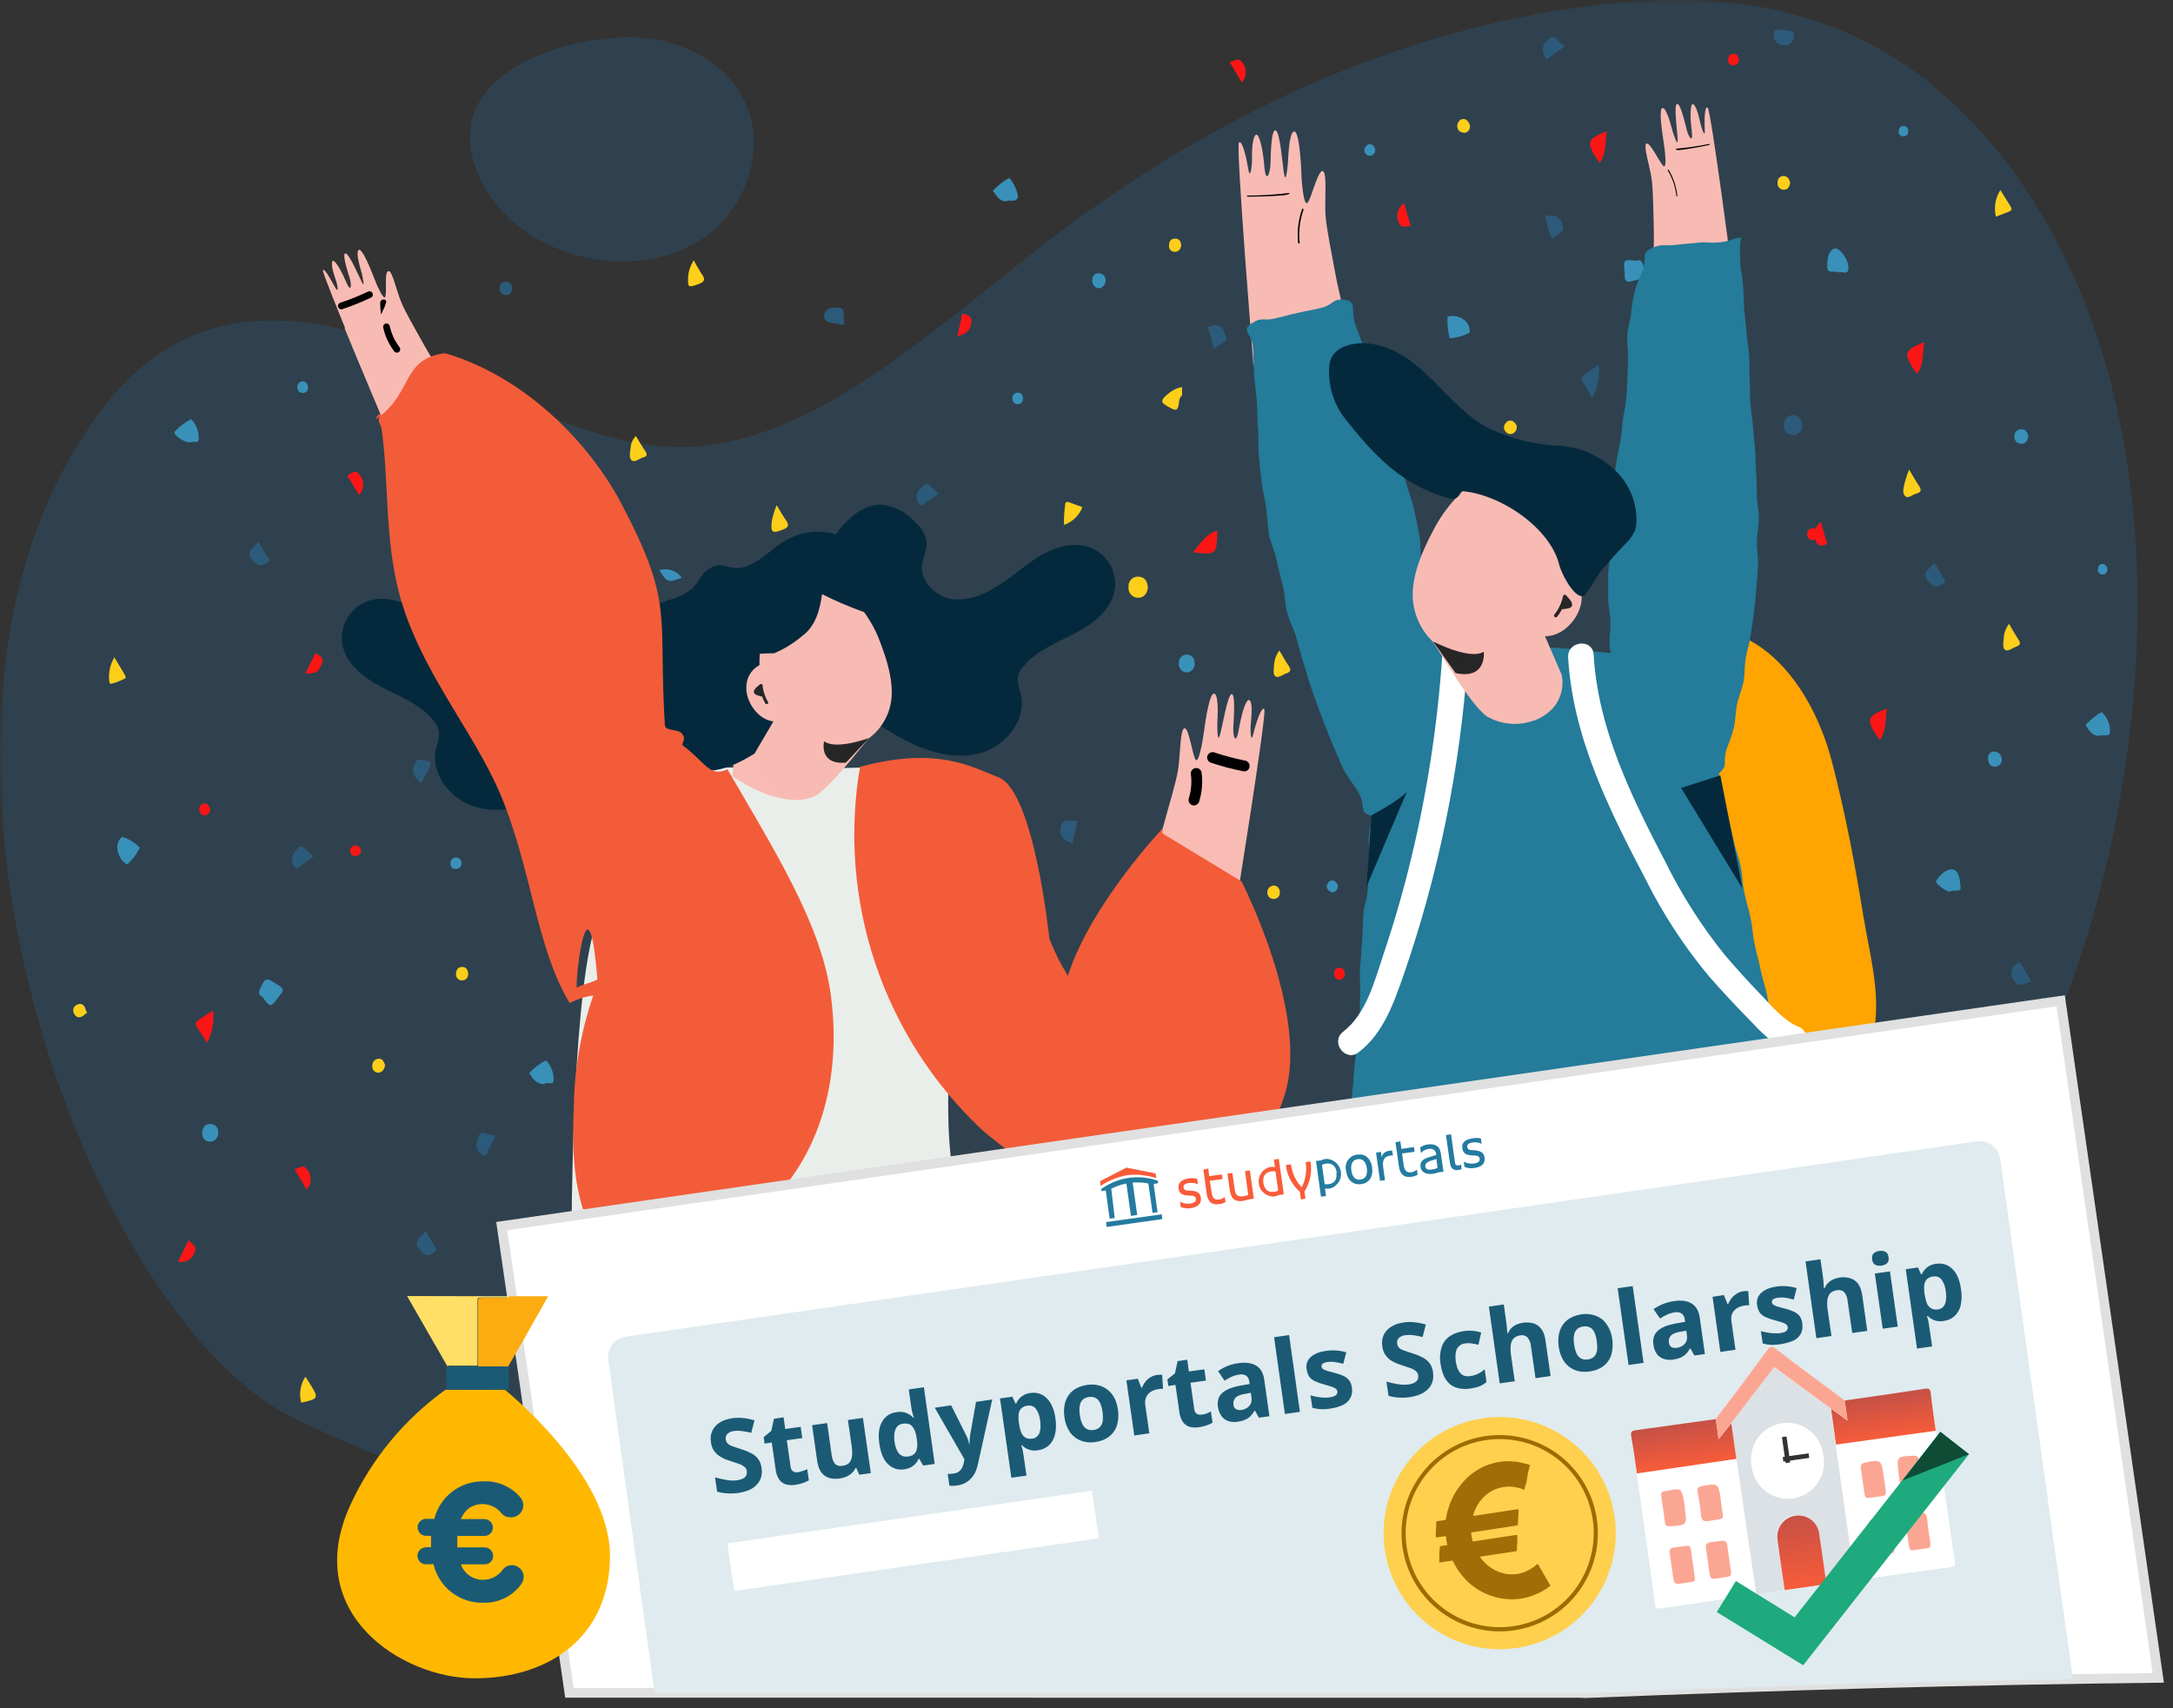 <?xml version="1.0" encoding="utf-8"?>
<svg xmlns="http://www.w3.org/2000/svg" viewBox="0 0 201 158" fill="none">
<rect x="0" y="0" width="201" height="158" fill="#333333" stroke="none"/>
<mask id="mask0_938_9392" style="mask-type:luminance" maskUnits="userSpaceOnUse" x="0" y="0" width="201" height="158">
<path d="M0 0H201V158H0V0Z" fill="white"/>
</mask>
<g mask="url(#mask0_938_9392)">
<path d="M59.11 151.33H50V152.91H59.12V151.33H59.11Z" fill="white"/>
<path opacity="0.15" d="M10.24 36.86C17.74 27.78 27.78 28.58 36.63 32.11C45.48 35.64 54.24 41.53 63.34 41.34C75.54 41.08 86.69 30.04 97.9 21.59C113.37 9.92 129.95 2.78 146.74 0.59C155.87 -0.61 165.21 -0.31 173.93 4.59C182.64 9.51 190.73 19.53 194.83 33.91C202.24 59.85 194.53 92.94 181.48 110.71C168.42 128.48 151.45 134.26 135.08 138.04C99.66 146.24 62.24 147.97 27.43 131.3C7.03 121.54 -12.59 64.68 10.24 36.86Z" fill="#1E95EA"/>
<path opacity="0.15" d="M58.97 3.47C63.14 3.65 67.45 5.88 69.07 9.81C70.78 13.91 69.02 18.98 65.54 21.66C58.9 26.76 47.09 23.82 44.05 15.66C40.75 6.8 52.33 3.18 58.97 3.47Z" fill="#1E95EA"/>
<path d="M23.98 91.64C24.57 90.34 24.55 90.36 25.78 91.15C26.19 91.42 26.28 91.62 25.94 91.99L25.77 92.21C25.02 93.21 25.02 93.21 24.27 92.21C24.183 92.136 24.085 92.076 23.98 92.03V91.63V91.64Z" fill="#3991B9"/>
<path d="M109.35 36.57C109.05 36.77 109.08 37.11 109.03 37.4C108.95 37.92 108.8 38.01 108.33 37.77C107.27 37.21 107.23 37.07 108.21 36.3C108.54 36.04 108.93 35.87 109.34 35.8V36.57H109.35Z" fill="#FDCF1B"/>
<path d="M180.4 82.48C179.98 82.48 178.97 81.7 179.1 81.48C179.43 80.91 180.07 80.38 180.55 80.41C181.24 80.46 181.3 81.47 181.35 82.05C181.42 82.64 180.65 82.2 180.39 82.48H180.4ZM170.16 25.21C169.77 24.97 169 25.44 169.02 24.64C169.02 24.07 169.06 23.24 169.64 23C170.12 22.78 171.04 24.07 170.98 24.82C170.92 25.56 170.39 25 170.16 25.22V25.21ZM12.94 78.4C12.64 79 12.24 79.53 11.74 79.97C11.51 79.822 11.315 79.627 11.166 79.398C11.018 79.168 10.92 78.91 10.88 78.64C10.827 78.415 10.839 78.179 10.913 77.96C10.987 77.741 11.121 77.547 11.3 77.4C11.92 77.6 12.48 77.95 12.94 78.4ZM194.17 68.06C193.47 68.06 193.24 67.54 192.92 67.09C192.85 66.99 194.31 65.79 194.42 65.89C194.66 66.105 194.851 66.368 194.981 66.663C195.11 66.959 195.175 67.278 195.17 67.6C195.24 68.27 194.47 67.88 194.17 68.07V68.06ZM17.56 40.92C17.02 40.92 16.11 40.29 16.13 39.95C16.58 39.47 17.1 39.07 17.68 38.77C18.11 39.21 18.36 39.8 18.38 40.42C18.5 41.14 17.81 40.77 17.56 40.92ZM50.34 100.28C49.57 100.28 49.28 99.75 48.95 99.26C49.39 98.78 49.92 98.37 50.51 98.08C50.95 98.55 51.2 99.18 51.21 99.83C51.28 100.48 50.54 100.01 50.34 100.28ZM93.07 18.63C92.42 18.63 92.17 18.06 91.83 17.65C92.27 17.17 92.79 16.77 93.36 16.46C93.79 16.96 94.08 17.57 94.17 18.22C93.94 18.84 93.36 18.38 93.07 18.63Z" fill="#3991B9"/>
<path d="M112.6 49.07C112.53 51.33 112.53 51.33 110.36 51.08C111.03 50.26 111.54 49.41 112.59 49.07H112.6Z" fill="#FC1515"/>
<path d="M147.88 33.73C148.024 34.791 147.813 35.871 147.28 36.8C146.96 36.27 146.67 35.77 146.36 35.28C146.22 35.05 146.21 34.89 146.44 34.73C146.91 34.43 147.37 34.09 147.88 33.73Z" fill="#2C5A7A"/>
<path d="M19.7 93.47C19.823 94.495 19.635 95.533 19.16 96.45C17.74 94.19 17.63 94.9 19.7 93.47ZM177.99 31.65C177.8 32.64 177.99 33.67 177.34 34.57C177.24 34.45 177.16 34.37 177.09 34.27C176.04 32.64 176.12 32.41 177.99 31.65Z" fill="#FC1515"/>
<path d="M106.18 54.36C106.1 54.92 105.81 55.31 105.25 55.29C105.126 55.287 105.004 55.258 104.891 55.204C104.779 55.151 104.679 55.075 104.598 54.981C104.517 54.886 104.457 54.776 104.421 54.657C104.385 54.538 104.375 54.413 104.39 54.29C104.371 54.099 104.416 53.908 104.517 53.745C104.618 53.582 104.771 53.457 104.95 53.39C105.065 53.348 105.188 53.331 105.31 53.34C105.86 53.36 106.15 53.75 106.18 54.36ZM176.6 43.45C176.96 44.05 177.2 44.49 177.48 44.9C177.75 45.3 177.74 45.53 177.27 45.65C176.91 45.74 176.5 46.17 176.22 45.88C175.93 45.6 176.09 45.09 176.17 44.69C176.28 44.27 176.42 43.85 176.59 43.45H176.6ZM58.82 40.33C59.12 40.82 59.39 41.3 59.69 41.73C59.9 42.05 59.87 42.21 59.49 42.31C59.12 42.41 58.74 42.81 58.44 42.59C58.14 42.36 58.29 41.78 58.34 41.36C58.37 40.97 58.54 40.61 58.82 40.33ZM64.18 24.07C64.38 24.49 64.62 24.89 64.87 25.29C65.32 25.86 65.15 26.09 64.55 26.3C63.65 26.61 63.62 26.62 63.65 25.6C63.693 25.053 63.875 24.526 64.18 24.07ZM71.84 46.72C72.2 47.32 72.44 47.76 72.73 48.16C73.01 48.56 72.93 48.78 72.48 48.96C71.41 49.4 71.24 49.28 71.41 48.08C71.52 47.62 71.66 47.16 71.84 46.72ZM10.58 60.8L11.52 62.38C11.6 62.52 11.71 62.7 11.52 62.78C11.12 62.98 10.72 63.14 10.29 63.25C10.09 63.29 10.11 62.97 10.09 62.8C10.05 62.1 10.22 61.4 10.58 60.8ZM185.83 57.7C186.15 58.24 186.4 58.7 186.69 59.13C186.99 59.56 186.8 59.7 186.46 59.83C186.11 59.95 185.71 60.34 185.41 60.06C185.23 59.88 185.31 59.36 185.35 58.98C185.38 58.52 185.55 58.08 185.83 57.7ZM185.03 17.58L185.97 19.08C186.17 19.4 186.01 19.52 185.74 19.61L184.62 20.04C184.519 19.624 184.503 19.191 184.574 18.768C184.644 18.346 184.799 17.941 185.03 17.58ZM98.42 48.55C98.4 47.95 98.44 47.35 98.52 46.75C98.52 46.45 98.66 46.37 98.92 46.47L100.12 46.91C99.974 47.291 99.747 47.636 99.453 47.92C99.159 48.203 98.806 48.418 98.42 48.55ZM28.25 127.34L28.65 127.96C29.51 129.34 29.5 129.39 27.86 129.74C27.752 129.335 27.731 128.912 27.798 128.498C27.865 128.085 28.019 127.69 28.25 127.34Z" fill="#FDCF1B"/>
<path d="M109.82 62.2C109.715 62.205 109.61 62.187 109.512 62.148C109.414 62.109 109.325 62.05 109.251 61.974C109.178 61.899 109.121 61.809 109.084 61.71C109.048 61.611 109.033 61.505 109.04 61.4C109.04 60.86 109.31 60.55 109.79 60.55C109.941 60.549 110.088 60.597 110.209 60.687C110.33 60.777 110.418 60.905 110.46 61.05C110.49 61.14 110.5 61.24 110.49 61.33C110.504 61.431 110.498 61.534 110.472 61.633C110.445 61.732 110.4 61.825 110.337 61.906C110.275 61.986 110.197 62.054 110.108 62.105C110.02 62.155 109.922 62.188 109.82 62.2Z" fill="#3991B9"/>
<path d="M33.2 45.78C32.9 45.29 32.63 44.86 32.38 44.39C32.28 44.23 31.96 43.99 32.38 43.82C32.63 43.71 32.91 43.46 33.18 43.82C33.443 44.077 33.594 44.427 33.599 44.794C33.605 45.161 33.465 45.516 33.21 45.78H33.2ZM113.74 5.73C114.19 5.73 114.5 5.22 114.86 5.73C115.101 5.988 115.235 6.327 115.235 6.68C115.235 7.033 115.101 7.373 114.86 7.63L113.74 5.73ZM27.24 108.13C27.69 108.13 28 107.61 28.36 108.13C28.601 108.388 28.735 108.727 28.735 109.08C28.735 109.433 28.601 109.773 28.36 110.03L27.24 108.13ZM88.55 31.1L88.91 29.54C88.96 29.34 88.86 28.92 89.23 29.06C89.49 29.15 89.88 29.21 89.85 29.72C89.78 30.5 89.55 30.82 88.55 31.11V31.1ZM28.24 62.31C28.5 61.78 28.71 61.33 28.94 60.93C29.04 60.75 29.04 60.3 29.36 60.52C29.67 60.73 29.99 60.88 29.76 61.4C29.45 62.16 29.32 62.29 28.24 62.31ZM16.47 116.68L17.45 114.72C17.7 115.08 18.22 115.17 18.02 115.72C17.988 115.888 17.921 116.048 17.823 116.189C17.726 116.33 17.601 116.449 17.455 116.54C17.31 116.63 17.147 116.689 16.977 116.713C16.808 116.737 16.635 116.726 16.47 116.68Z" fill="#FC1515"/>
<path d="M60.98 52.74C61.356 52.619 61.761 52.622 62.135 52.748C62.509 52.874 62.833 53.117 63.06 53.44C61.81 53.92 61.72 53.89 60.98 52.74ZM187.62 40.4C187.53 40.78 187.35 41.06 186.97 41.05C186.881 41.052 186.793 41.035 186.711 41C186.629 40.965 186.556 40.914 186.495 40.849C186.435 40.783 186.389 40.706 186.36 40.622C186.332 40.538 186.322 40.449 186.33 40.36C186.323 40.275 186.334 40.188 186.363 40.108C186.391 40.027 186.437 39.953 186.497 39.892C186.557 39.83 186.629 39.782 186.709 39.751C186.789 39.719 186.874 39.705 186.96 39.71C187.37 39.68 187.56 40 187.62 40.41V40.4ZM101.63 26.67C101.462 26.646 101.309 26.561 101.198 26.433C101.088 26.304 101.028 26.14 101.03 25.97C101.03 25.57 101.21 25.28 101.6 25.28C101.99 25.28 102.3 25.53 102.26 25.98C102.258 26.152 102.193 26.318 102.077 26.445C101.961 26.573 101.802 26.653 101.63 26.67ZM185.16 70.22C185.177 70.384 185.13 70.549 185.03 70.68C184.976 70.746 184.909 70.8 184.833 70.839C184.758 70.879 184.675 70.903 184.59 70.91C184.16 70.96 183.93 70.68 183.9 70.21C183.881 70.123 183.883 70.032 183.905 69.946C183.927 69.86 183.969 69.779 184.027 69.712C184.085 69.644 184.158 69.591 184.24 69.555C184.322 69.521 184.411 69.505 184.5 69.51C184.9 69.58 185.12 69.81 185.16 70.21V70.22Z" fill="#3991B9"/>
<path d="M35.62 98.51C35.55 98.91 35.39 99.16 35.05 99.21C34.922 99.227 34.793 99.199 34.685 99.129C34.577 99.059 34.497 98.953 34.46 98.83C34.434 98.749 34.427 98.664 34.44 98.58C34.431 98.424 34.482 98.269 34.582 98.149C34.682 98.028 34.825 97.95 34.98 97.93C35.37 97.87 35.51 98.21 35.62 98.51Z" fill="#FDCF1B"/>
<path d="M77.27 28.48C77.138 28.446 76.999 28.445 76.866 28.478C76.733 28.51 76.609 28.574 76.507 28.665C76.404 28.756 76.326 28.87 76.277 28.998C76.229 29.126 76.213 29.264 76.23 29.4C76.43 30 77.23 29.82 77.77 30.02C78.11 30.14 78.11 29.86 78.07 29.64C77.97 29.12 78.27 28.27 77.27 28.48ZM27.18 78.92C27.051 79.117 26.991 79.352 27.009 79.587C27.027 79.822 27.123 80.045 27.28 80.22C27.5 80.54 27.75 80.06 27.98 79.94C28.33 79.72 28.66 79.49 28.99 79.24C27.79 78.04 27.79 78.05 27.19 78.92H27.18ZM44.16 105.53C44.105 105.651 44.076 105.783 44.074 105.916C44.072 106.05 44.098 106.182 44.15 106.305C44.201 106.428 44.278 106.539 44.374 106.631C44.471 106.723 44.585 106.794 44.71 106.84C45.08 107.05 45.08 106.47 45.22 106.25C45.44 105.91 45.6 105.55 45.83 105.08C45.44 104.98 45.13 104.92 44.87 104.83C44.25 104.64 44.31 105.18 44.16 105.53ZM178.92 52.04C178.8 52.21 178.66 52.37 178.52 52.52C177.75 53.14 178.17 53.62 178.68 54.06C179.08 54.42 179.52 54.16 179.82 53.94C180.12 53.74 179.73 53.47 179.62 53.25C179.42 52.85 179.19 52.47 178.92 52.05V52.04Z" fill="#2C5A7A"/>
<path d="M148.63 12.13C148.45 13.11 148.63 14.15 147.98 15.05L147.74 14.75C146.7 13.11 146.78 12.88 148.64 12.13H148.63Z" fill="#FC1515"/>
<path d="M118.34 60.16C118.66 60.7 118.9 61.16 119.2 61.59C119.5 62.02 119.31 62.17 118.97 62.29C118.62 62.4 118.22 62.8 117.93 62.52C117.74 62.34 117.83 61.82 117.86 61.44C117.89 60.98 118.06 60.54 118.34 60.16Z" fill="#FDCF1B"/>
<path d="M19.45 105.61C19.347 105.61 19.245 105.589 19.15 105.547C19.055 105.506 18.97 105.446 18.9 105.37C18.831 105.295 18.777 105.207 18.743 105.11C18.709 105.014 18.694 104.912 18.7 104.81C18.7 104.27 18.97 103.97 19.45 103.97C19.551 103.965 19.651 103.982 19.745 104.02C19.838 104.057 19.922 104.115 19.992 104.188C20.061 104.261 20.114 104.348 20.146 104.443C20.179 104.539 20.19 104.64 20.18 104.74C20.191 104.845 20.181 104.952 20.15 105.053C20.119 105.155 20.068 105.249 20 105.33C19.931 105.411 19.848 105.478 19.753 105.526C19.659 105.574 19.556 105.603 19.45 105.61Z" fill="#3991B9"/>
<path d="M39.36 113.86C39.24 114.03 39.1 114.18 38.95 114.33C38.19 114.95 38.62 115.43 39.12 115.88C39.63 116.33 39.96 115.96 40.26 115.76C40.56 115.56 40.17 115.29 40.06 115.06C39.86 114.66 39.59 114.28 39.36 113.86Z" fill="#2C5A7A"/>
<path d="M174.54 65.52C174.36 66.51 174.54 67.55 173.88 68.45L173.65 68.15C172.59 66.51 172.67 66.29 174.54 65.52Z" fill="#FC1515"/>
<path d="M23.9 50.09C23.77 50.26 23.64 50.42 23.49 50.57C22.73 51.19 23.15 51.66 23.66 52.11C24.06 52.47 24.49 52.21 24.8 51.99C25.11 51.79 24.71 51.52 24.6 51.29C24.4 50.89 24.15 50.52 23.9 50.09ZM85.16 45.15C85.052 45.24 84.964 45.351 84.9 45.476C84.836 45.602 84.799 45.738 84.789 45.879C84.78 46.019 84.799 46.159 84.846 46.292C84.892 46.425 84.965 46.546 85.06 46.65C85.28 46.99 85.56 46.45 85.83 46.34C86.08 46.21 86.31 46.06 86.53 45.88C86.62 45.81 86.75 45.78 86.72 45.56C86.52 45.4 86.33 45.22 86.16 45.03C85.74 44.53 85.51 44.87 85.16 45.15ZM143.36 3.55C142.62 4 142.54 4.7 143.05 5.51L144.78 4.24C144.16 4.06 144.01 3.15 143.36 3.54V3.55ZM99.47 75.92C99.07 75.92 98.55 75.77 98.27 76.08C98.156 76.269 98.091 76.482 98.081 76.702C98.071 76.922 98.115 77.141 98.21 77.34C98.35 77.69 98.78 77.82 99.19 78.04C99.33 77.43 99.45 76.85 99.59 76.28C99.62 76.11 99.68 75.92 99.47 75.92ZM39.01 70.28C38.66 70.22 38.53 70.28 38.36 70.66C38 71.46 38.36 71.95 38.97 72.43C39.17 72.03 39.36 71.73 39.53 71.39C40.01 70.45 39.99 70.45 39.01 70.29V70.28ZM165.3 2.81C165.136 2.775 164.968 2.759 164.8 2.76C164.63 2.96 164.24 2.43 164.1 2.94C164.046 3.103 164.037 3.278 164.074 3.447C164.111 3.615 164.193 3.77 164.311 3.896C164.428 4.021 164.577 4.113 164.743 4.161C164.908 4.21 165.083 4.213 165.25 4.17C165.87 4.07 165.95 3.52 165.95 3.12C165.95 2.72 165.52 2.91 165.3 2.82V2.81ZM186.64 89.09C186.412 89.203 186.232 89.395 186.137 89.631C186.041 89.867 186.035 90.13 186.12 90.37C186.17 90.53 186.26 90.67 186.39 90.79C186.92 91.43 187.34 90.85 187.89 90.82L187.02 89.3C186.94 89.17 186.91 88.94 186.64 89.09ZM165.8 38.39C165.625 38.407 165.459 38.476 165.323 38.588C165.188 38.701 165.089 38.851 165.04 39.02C165.006 39.133 164.996 39.252 165.01 39.37C164.999 39.486 165.014 39.602 165.053 39.711C165.093 39.821 165.156 39.92 165.238 40.002C165.32 40.084 165.419 40.147 165.528 40.186C165.638 40.226 165.754 40.241 165.87 40.23C165.99 40.233 166.109 40.21 166.219 40.161C166.329 40.113 166.427 40.04 166.505 39.95C166.584 39.858 166.641 39.751 166.673 39.636C166.705 39.52 166.711 39.398 166.69 39.28C166.693 39.162 166.671 39.044 166.628 38.935C166.584 38.825 166.519 38.725 166.436 38.641C166.353 38.557 166.254 38.491 166.144 38.446C166.035 38.401 165.918 38.379 165.8 38.38V38.39ZM46.78 26.05C46.694 26.051 46.61 26.071 46.533 26.109C46.456 26.146 46.388 26.201 46.334 26.267C46.281 26.334 46.243 26.412 46.223 26.496C46.203 26.579 46.202 26.666 46.22 26.75C46.221 26.828 46.238 26.904 46.27 26.975C46.303 27.045 46.35 27.108 46.409 27.159C46.467 27.21 46.536 27.248 46.61 27.271C46.685 27.293 46.763 27.3 46.84 27.29C47.19 27.29 47.34 26.99 47.37 26.67C47.376 26.59 47.364 26.509 47.337 26.433C47.31 26.358 47.267 26.288 47.212 26.23C47.156 26.172 47.089 26.125 47.015 26.095C46.94 26.064 46.86 26.048 46.78 26.05Z" fill="#2C5A7A"/>
<path d="M165.59 16.91C165.54 17.27 165.36 17.54 165.03 17.55C164.941 17.555 164.852 17.539 164.77 17.505C164.688 17.47 164.615 17.416 164.557 17.348C164.499 17.281 164.457 17.2 164.435 17.114C164.413 17.027 164.412 16.937 164.43 16.85C164.424 16.735 164.455 16.62 164.518 16.523C164.581 16.427 164.672 16.352 164.78 16.31C164.854 16.284 164.932 16.273 165.01 16.28C165.38 16.31 165.51 16.58 165.59 16.91ZM43.31 90.03C43.31 90.43 43.11 90.66 42.78 90.68C42.703 90.691 42.624 90.683 42.549 90.659C42.475 90.635 42.407 90.594 42.35 90.54C42.296 90.489 42.252 90.427 42.223 90.358C42.194 90.289 42.179 90.215 42.18 90.14C42.18 89.72 42.35 89.44 42.74 89.44C43.14 89.44 43.26 89.71 43.31 90.04V90.03ZM117.82 81.9C117.978 81.91 118.125 81.982 118.229 82.1C118.334 82.218 118.388 82.372 118.38 82.53C118.38 82.61 118.38 82.69 118.36 82.76C118.338 82.835 118.3 82.905 118.248 82.964C118.196 83.022 118.132 83.069 118.06 83.1C117.991 83.132 117.916 83.149 117.84 83.15C117.76 83.15 117.67 83.15 117.59 83.11C117.47 83.064 117.369 82.978 117.304 82.868C117.239 82.757 117.213 82.627 117.23 82.5C117.25 82.13 117.5 81.96 117.83 81.9H117.82ZM109.26 22.71C109.21 23.04 109.04 23.27 108.7 23.29C108.623 23.298 108.546 23.288 108.473 23.262C108.4 23.237 108.334 23.195 108.28 23.14C108.225 23.086 108.183 23.02 108.158 22.947C108.132 22.874 108.122 22.797 108.13 22.72C108.13 22.31 108.32 22.06 108.71 22.07C109.1 22.09 109.23 22.32 109.26 22.71ZM8.06 93.68C7.96 93.74 7.88 93.8 7.79 93.88C7.47 94.18 7.09 94.18 6.89 93.81C6.836 93.74 6.798 93.659 6.781 93.572C6.764 93.485 6.767 93.395 6.79 93.31C6.812 93.228 6.852 93.152 6.908 93.088C6.963 93.024 7.032 92.973 7.11 92.94C7.51 92.74 7.81 92.94 7.91 93.35C7.95 93.47 8 93.58 8.06 93.68Z" fill="#FDCF1B"/>
<path d="M124.4 90.07C124.35 90.41 124.2 90.65 123.87 90.62C123.763 90.613 123.661 90.573 123.579 90.504C123.496 90.436 123.437 90.344 123.41 90.24C123.393 90.175 123.39 90.107 123.4 90.04C123.4 89.69 123.6 89.5 123.92 89.51C124.23 89.53 124.39 89.76 124.4 90.07ZM168.2 49.4C168.12 49.76 167.94 49.99 167.64 49.96C167.569 49.957 167.499 49.939 167.435 49.906C167.371 49.874 167.315 49.828 167.271 49.772C167.226 49.716 167.194 49.651 167.177 49.582C167.159 49.513 167.157 49.44 167.17 49.37C167.17 49.04 167.37 48.85 167.7 48.87C168.02 48.88 168.13 49.15 168.2 49.4Z" fill="#FC1515"/>
<path d="M94.64 36.81C94.64 37.14 94.49 37.37 94.15 37.38C94.088 37.386 94.026 37.378 93.966 37.359C93.907 37.34 93.853 37.308 93.806 37.267C93.759 37.226 93.721 37.176 93.694 37.12C93.668 37.063 93.653 37.002 93.65 36.94C93.632 36.87 93.63 36.797 93.644 36.726C93.657 36.655 93.685 36.588 93.727 36.529C93.769 36.47 93.823 36.421 93.886 36.385C93.948 36.349 94.018 36.327 94.09 36.32C94.41 36.28 94.59 36.49 94.64 36.82V36.81Z" fill="#3991B9"/>
<path d="M32.86 78.2C32.931 78.201 33.002 78.217 33.067 78.246C33.132 78.275 33.191 78.317 33.239 78.369C33.288 78.421 33.325 78.483 33.349 78.55C33.374 78.617 33.384 78.689 33.38 78.76C33.367 78.854 33.327 78.942 33.265 79.014C33.204 79.086 33.123 79.139 33.032 79.167C32.942 79.195 32.845 79.197 32.754 79.172C32.662 79.147 32.58 79.096 32.516 79.026C32.452 78.956 32.409 78.87 32.393 78.776C32.376 78.683 32.387 78.587 32.423 78.499C32.459 78.411 32.519 78.336 32.596 78.281C32.674 78.226 32.765 78.195 32.86 78.19V78.2Z" fill="#FC1515"/>
<path d="M42.13 79.32C42.2 79.32 42.27 79.32 42.33 79.34C42.431 79.37 42.521 79.43 42.587 79.513C42.653 79.595 42.692 79.695 42.7 79.8C42.706 79.87 42.697 79.94 42.675 80.006C42.654 80.073 42.619 80.134 42.574 80.187C42.528 80.24 42.473 80.283 42.41 80.315C42.348 80.346 42.28 80.365 42.21 80.37C42.141 80.382 42.07 80.378 42.003 80.359C41.935 80.34 41.873 80.306 41.82 80.26C41.767 80.211 41.725 80.15 41.699 80.083C41.673 80.015 41.663 79.942 41.67 79.87C41.663 79.804 41.67 79.736 41.689 79.672C41.709 79.609 41.741 79.549 41.784 79.498C41.827 79.447 41.88 79.404 41.939 79.374C41.998 79.343 42.063 79.325 42.13 79.32Z" fill="#3991B9"/>
<path d="M19.45 74.87C19.39 75.17 19.25 75.41 18.94 75.43C18.804 75.419 18.677 75.359 18.582 75.261C18.488 75.163 18.432 75.033 18.426 74.897C18.42 74.761 18.463 74.627 18.549 74.521C18.634 74.415 18.756 74.343 18.89 74.32C19.22 74.32 19.36 74.57 19.45 74.87Z" fill="#FC1515"/>
<path d="M28.03 35.27C28.167 35.288 28.292 35.358 28.378 35.466C28.464 35.575 28.504 35.712 28.49 35.85C28.495 35.919 28.485 35.989 28.46 36.053C28.434 36.118 28.395 36.176 28.344 36.223C28.293 36.27 28.232 36.306 28.165 36.326C28.099 36.346 28.029 36.351 27.96 36.34C27.891 36.337 27.824 36.319 27.763 36.288C27.701 36.256 27.647 36.212 27.605 36.158C27.562 36.104 27.532 36.041 27.515 35.974C27.499 35.907 27.497 35.838 27.51 35.77C27.51 35.703 27.524 35.636 27.55 35.574C27.576 35.512 27.615 35.456 27.663 35.409C27.712 35.362 27.77 35.326 27.833 35.302C27.896 35.278 27.963 35.267 28.03 35.27ZM151.92 24.3C152.38 25.7 152.37 25.64 150.98 26C150.51 26.13 150.28 26.05 150.28 25.53C150.29 25.43 150.29 25.34 150.28 25.25C150.15 23.98 150.15 23.98 151.35 24.12C151.464 24.112 151.575 24.085 151.68 24.04L151.92 24.31V24.3ZM134.1 31.29C133.925 30.639 133.857 29.963 133.9 29.29C134.155 29.218 134.423 29.206 134.683 29.255C134.943 29.303 135.188 29.411 135.4 29.57C135.594 29.699 135.746 29.88 135.84 30.093C135.934 30.305 135.965 30.54 135.93 30.77C135.37 31.07 134.73 31.25 134.09 31.29H134.1Z" fill="#3991B9"/>
<path d="M168.41 48.26C168.58 48.83 168.74 49.3 168.85 49.78C168.9 49.98 169.2 50.3 168.85 50.38C168.5 50.47 168.15 50.6 167.97 50.06C167.66 49.27 167.67 49.09 168.41 48.26ZM129.88 18.8L130.49 20.93C130.08 20.86 129.65 21.2 129.43 20.66C129.256 20.352 129.205 19.99 129.289 19.646C129.372 19.302 129.584 19.003 129.88 18.81V18.8Z" fill="#FC1515"/>
<path d="M134.98 12.13C134.869 12.009 134.803 11.852 134.796 11.687C134.789 11.523 134.84 11.361 134.94 11.23C135.01 11.125 135.116 11.05 135.239 11.021C135.361 10.991 135.49 11.009 135.6 11.07C135.67 11.11 135.74 11.17 135.78 11.24C135.892 11.352 135.959 11.502 135.968 11.66C135.977 11.819 135.928 11.975 135.83 12.1C135.57 12.4 135.25 12.27 134.98 12.13Z" fill="#FDCF1B"/>
<path d="M113.21 30.67C112.97 29.97 112.39 30.02 111.95 30.16C111.5 30.3 111.95 30.69 111.95 30.96C112.01 31.36 112.15 31.75 112.29 32.25C112.63 32.03 112.88 31.85 113.14 31.7C113.72 31.37 113.31 31.03 113.21 30.67ZM144.31 21.53C144.61 21.31 144.65 21.16 144.53 20.77C144.24 19.93 143.69 19.84 142.91 19.98L143.21 21.13C143.5 22.23 143.51 22.18 144.31 21.53Z" fill="#2C5A7A"/>
<path d="M139.32 39.98C139.23 39.901 139.166 39.797 139.135 39.681C139.105 39.565 139.11 39.443 139.15 39.33C139.18 39.255 139.224 39.187 139.28 39.13C139.342 39.033 139.435 38.96 139.544 38.923C139.654 38.887 139.772 38.889 139.88 38.93C139.949 38.959 140.011 39.004 140.06 39.06C140.13 39.111 140.188 39.177 140.229 39.253C140.271 39.329 140.295 39.414 140.3 39.5C140.305 39.587 140.29 39.675 140.257 39.756C140.224 39.837 140.174 39.91 140.11 39.97C140.061 40.025 140.001 40.069 139.934 40.1C139.867 40.131 139.794 40.148 139.72 40.15C139.645 40.151 139.571 40.136 139.502 40.107C139.433 40.078 139.371 40.035 139.32 39.98Z" fill="#FDCF1B"/>
<path d="M123.63 82.33C123.593 82.386 123.543 82.433 123.485 82.467C123.427 82.502 123.362 82.522 123.295 82.528C123.227 82.534 123.16 82.525 123.097 82.501C123.034 82.477 122.977 82.439 122.93 82.39C122.874 82.347 122.827 82.293 122.793 82.231C122.759 82.169 122.737 82.1 122.73 82.03C122.725 81.959 122.735 81.888 122.76 81.82C122.784 81.753 122.821 81.692 122.87 81.64C122.924 81.553 123.007 81.489 123.104 81.458C123.201 81.427 123.306 81.431 123.4 81.47C123.47 81.5 123.52 81.54 123.57 81.6C123.674 81.689 123.738 81.814 123.75 81.95C123.756 82.018 123.749 82.087 123.728 82.152C123.707 82.217 123.674 82.278 123.63 82.33ZM127.02 14.3C126.97 14.34 126.912 14.369 126.85 14.386C126.788 14.404 126.724 14.408 126.66 14.4C126.596 14.394 126.533 14.375 126.477 14.344C126.42 14.313 126.37 14.271 126.33 14.22C126.286 14.171 126.252 14.113 126.23 14.05C126.205 13.986 126.194 13.917 126.197 13.848C126.201 13.779 126.219 13.712 126.25 13.65C126.285 13.587 126.333 13.533 126.39 13.49C126.43 13.44 126.49 13.39 126.55 13.37C126.645 13.333 126.749 13.33 126.845 13.361C126.942 13.392 127.025 13.455 127.08 13.54C127.126 13.593 127.16 13.655 127.182 13.721C127.204 13.788 127.212 13.858 127.206 13.928C127.201 13.997 127.181 14.065 127.149 14.127C127.117 14.19 127.074 14.245 127.02 14.29V14.3Z" fill="#3991B9"/>
<path d="M160.84 5.5C160.849 5.566 160.844 5.633 160.825 5.697C160.806 5.761 160.773 5.82 160.73 5.87C160.688 5.922 160.634 5.964 160.574 5.994C160.513 6.023 160.447 6.039 160.38 6.04C160.31 6.053 160.238 6.05 160.17 6.03C160.102 6.01 160.039 5.974 159.987 5.925C159.936 5.876 159.896 5.816 159.872 5.749C159.848 5.682 159.841 5.61 159.85 5.54C159.85 5.22 159.98 4.99 160.3 4.98C160.62 4.97 160.8 5.12 160.83 5.49L160.84 5.5Z" fill="#FC1515"/>
<path d="M176.12 11.64C176.24 11.66 176.35 11.73 176.42 11.83C176.49 11.93 176.52 12.05 176.5 12.18C176.5 12.24 176.5 12.3 176.47 12.35C176.446 12.406 176.411 12.457 176.366 12.498C176.321 12.539 176.268 12.571 176.21 12.59C176.152 12.61 176.091 12.616 176.03 12.61C175.968 12.607 175.907 12.59 175.851 12.562C175.796 12.533 175.748 12.492 175.71 12.443C175.671 12.393 175.645 12.336 175.631 12.275C175.617 12.214 175.617 12.151 175.63 12.09C175.631 12.028 175.645 11.966 175.671 11.91C175.696 11.853 175.733 11.802 175.779 11.76C175.825 11.718 175.878 11.686 175.937 11.665C175.996 11.644 176.058 11.636 176.12 11.64ZM194.05 52.72C194.05 52.36 194.21 52.17 194.48 52.17C194.541 52.171 194.601 52.185 194.656 52.21C194.712 52.235 194.762 52.271 194.803 52.316C194.844 52.361 194.875 52.413 194.896 52.471C194.916 52.528 194.924 52.589 194.92 52.65C194.928 52.71 194.923 52.772 194.906 52.83C194.889 52.889 194.859 52.943 194.82 52.99C194.779 53.037 194.728 53.075 194.671 53.1C194.614 53.126 194.552 53.14 194.49 53.14C194.434 53.141 194.377 53.131 194.325 53.111C194.272 53.091 194.224 53.06 194.183 53.021C194.142 52.982 194.109 52.935 194.087 52.884C194.064 52.832 194.051 52.776 194.05 52.72Z" fill="#3991B9"/>
<path d="M172.4 85C171.62 80.1 170.69 75.2 169.44 70.41C167.61 63.41 162.24 55.72 153.44 58.73C151.34 59.43 151.69 61.81 153.14 62.7C155.68 72.5 158.79 82.34 159.9 92.4C160.27 95.88 161.39 99.8 165.4 100.85C166.809 101.192 168.293 101.041 169.605 100.422C170.917 99.804 171.977 98.755 172.61 97.45C174.51 93.71 173.02 88.81 172.41 85H172.4Z" fill="#FFA400"/>
<path d="M124.82 30.96C124.82 30.96 123.85 27.13 123.52 25.32C123.2 23.52 122.72 21.3 122.61 19.92C122.51 18.52 122.79 15.9 122.34 15.82C121.9 15.75 121.29 18.39 120.95 18.75C120.61 19.11 120.41 17.11 120.37 15.93C120.33 14.73 120.13 11.96 119.67 12.17C119.22 12.37 119.17 14.54 119.13 15.07C119.09 15.59 118.93 17.06 118.77 16.07C118.61 15.07 118.4 12.18 117.99 12.06C117.58 11.93 117.54 14.33 117.52 15.15C117.5 15.97 117.1 17.15 116.95 15.39C116.81 13.64 116.45 12.33 116.18 12.46C115.9 12.59 115.79 13.68 115.81 14.54C115.83 15.41 115.63 16.66 115.47 15.67C115.31 14.67 114.9 12.87 114.6 13.2C114.3 13.52 115.94 33.75 115.94 33.75L124.82 30.96Z" fill="#F8BBB4"/>
<path d="M120.16 22.53C120.138 22.528 120.118 22.519 120.102 22.505C120.085 22.491 120.074 22.471 120.07 22.45C119.965 21.391 120.095 20.323 120.45 19.32C120.461 19.31 120.474 19.304 120.489 19.302C120.503 19.3 120.517 19.303 120.53 19.31C120.55 19.31 120.56 19.33 120.57 19.35V19.41C120.224 20.404 120.105 21.463 120.22 22.51C120.212 22.518 120.203 22.523 120.193 22.527C120.182 22.53 120.171 22.532 120.16 22.53ZM118.77 18.06C117.639 18.148 116.505 18.191 115.37 18.19C115.363 18.183 115.358 18.176 115.355 18.167C115.351 18.158 115.349 18.149 115.349 18.14C115.349 18.131 115.351 18.121 115.355 18.113C115.358 18.104 115.363 18.096 115.37 18.09C116.661 18.09 117.95 18.009 119.23 17.85L119.27 17.88C119.28 17.9 119.29 17.92 119.28 17.94C119.25 17.92 119.24 17.97 118.77 18.06Z" fill="black"/>
<path d="M126.84 75.45C125.62 75.11 126.44 74.68 125.61 73.21C125.26 72.6 124.67 71.95 124.21 71.06C123.89 70.36 123.59 69.57 123.21 68.72C122.91 68.02 122.61 67.2 122.28 66.35C121.95 65.5 121.7 64.81 121.4 63.97C121.1 63.12 120.91 62.38 120.64 61.54C120.37 60.69 120.18 59.94 119.94 59.09C119.71 58.24 119.3 57.54 119.07 56.69C118.84 55.85 118.87 55.03 118.66 54.17C118.45 53.32 118.24 52.56 118.06 51.7C117.88 50.85 117.49 50.17 117.36 49.35C117.24 48.52 117.23 47.73 117.11 46.91C117 46.09 116.78 45.31 116.68 44.49C116.58 43.68 116.52 42.86 116.44 42.05C116.36 41.25 116.44 40.39 116.36 39.6C116.27 38.81 116.31 37.94 116.26 37.15C116.2 36.37 116.06 35.47 116.01 34.71C115.95 33.8 115.95 32.97 115.91 32.28C115.84 30.75 114.73 30.61 115.75 29.93C116.75 29.26 116.79 29.72 117.88 29.47C118.96 29.22 118.95 29.19 120.04 28.94C121.12 28.69 121.13 28.73 122.21 28.48C123.3 28.23 123.27 27.57 124.36 27.73C125.62 27.91 124.84 28.68 125.42 30.16L126.3 32.55C126.57 33.25 126.8 34.1 127.1 34.95C127.4 35.81 127.68 36.51 127.96 37.35C128.23 38.19 128.45 38.95 128.71 39.78C128.96 40.62 128.98 41.46 129.21 42.28C129.45 43.11 129.86 43.86 130.07 44.68C130.29 45.5 130.62 46.3 130.8 47.12C130.99 47.95 131.16 48.8 131.31 49.62C131.46 50.45 131.34 51.24 131.49 51.97C131.64 52.7 132.09 53.49 132.23 54.2C132.38 54.92 132.32 55.84 132.48 56.54C132.66 57.38 133.06 58.08 133.23 58.77C133.43 59.63 133.49 60.42 133.66 61.07C133.92 62 134.11 62.74 134.3 63.32C134.93 65.25 135.53 64.29 135.4 65.45C135.26 66.77 134.71 66.36 133.95 67.75C133.57 68.44 133.21 69.28 132.67 70.08C131.711 71.572 130.491 72.879 129.07 73.94C128.413 74.563 127.66 75.076 126.84 75.46V75.45Z" fill="#247B9A"/>
<path d="M124.7 108.97C124.43 107.77 124.84 107.76 124.93 106.55C125.01 105.35 124.8 105.32 124.88 104.11L125.05 101.68C125.12 100.48 125.16 100.46 125.24 99.25C125.32 98.03 125.39 98.05 125.47 96.83C125.55 95.61 125.67 95.62 125.75 94.4C125.82 93.19 125.75 93.19 125.81 91.97C125.87 90.76 125.73 90.74 125.81 89.53C125.89 88.31 125.91 88.32 125.99 87.1C126.07 85.89 126.03 85.88 126.11 84.67C126.18 83.45 126.45 83.47 126.52 82.25C126.6 81.04 126.62 81.04 126.7 79.82C126.78 78.61 126.54 78.59 126.62 77.38C126.7 76.16 126.91 76.18 126.99 74.96L127.16 72.52C127.24 71.31 127.05 71.29 127.16 70.08C127.28 69.29 127.46 68.51 127.71 67.75C127.86 66.98 128.09 66.22 128.41 65.5C129.004 63.999 130.067 62.729 131.44 61.88C132.14 61.48 132.88 61.16 133.66 60.93C134.44 60.75 135.23 60.63 136.03 60.58L138.38 60.34L140.73 60.16C141.48 60.11 142.33 59.92 143.08 59.9C143.83 59.88 144.7 60 145.45 60.02C146.2 60.04 147.05 60.22 147.79 60.3C148.57 60.35 149.35 60.44 150.13 60.58C150.88 60.81 151.6 61.1 152.3 61.46C153.03 61.72 153.73 62.06 154.38 62.48C155.001 62.961 155.559 63.519 156.04 64.14C156.5 64.78 156.89 65.46 157.2 66.18C157.58 66.86 157.9 67.57 158.18 68.3C158.43 69.04 158.64 69.8 158.81 70.57C159.06 71.76 159.01 71.77 159.25 72.97C159.49 74.17 159.55 74.15 159.81 75.34C160.06 76.54 160.11 76.54 160.36 77.73C160.61 78.93 160.74 78.9 160.99 80.09C161.24 81.29 161.09 81.32 161.34 82.52C161.59 83.72 161.67 83.7 161.92 84.89C162.17 86.09 162.05 86.12 162.3 87.32C162.55 88.52 162.6 88.51 162.86 89.7C163.11 90.9 163.2 90.88 163.46 92.08C163.7 93.27 163.46 93.32 163.72 94.52C163.98 95.72 164.12 95.68 164.37 96.88C164.62 98.08 164.76 98.05 165.01 99.25C165.26 100.45 165.13 100.47 165.38 101.67C165.63 102.87 165.58 102.88 165.82 104.08C166.07 105.28 166.59 105.28 166.42 106.48C166.24 107.7 165.44 106.61 163.92 107C163.22 107.18 162.49 107.64 161.57 107.85C160.83 108.04 159.98 108.06 159.11 108.25C158.24 108.45 157.51 108.47 156.65 108.64C155.8 108.81 155.1 109.17 154.25 109.34C153.4 109.5 152.61 109.44 151.77 109.57C150.93 109.7 150.18 110.04 149.35 110.15L146.87 110.42C146.04 110.51 145.21 110.36 144.37 110.42C143.54 110.48 142.74 110.62 141.9 110.67C141.07 110.71 140.25 110.84 139.42 110.85C138.6 110.86 137.76 110.9 136.92 110.89C136.1 110.88 135.27 110.75 134.45 110.69C133.63 110.63 132.77 110.75 131.95 110.69C131.13 110.63 130.31 110.35 129.5 110.21C127.871 109.92 126.266 109.505 124.7 108.97Z" fill="#247B9A"/>
<path d="M152.91 25.53C152.91 25.53 153.02 22.37 152.97 20.91C152.92 19.44 152.93 17.62 152.77 16.52C152.62 15.42 151.96 13.42 152.3 13.28C152.64 13.14 153.55 15.11 153.87 15.36C154.2 15.62 154.02 13.97 153.87 13.05C153.73 12.13 153.4 9.91 153.81 9.99C154.21 10.08 154.6 11.77 154.72 12.16C154.85 12.56 155.22 13.69 155.18 12.89C155.15 12.09 154.81 9.79 155.11 9.62C155.41 9.45 155.85 11.32 156.01 11.96C156.15 12.6 156.66 13.45 156.48 12.05C156.3 10.65 156.36 9.57 156.6 9.63C156.83 9.68 157.1 10.52 157.24 11.22C157.38 11.92 157.74 12.84 157.69 12.04C157.65 11.24 157.65 9.74 157.96 9.96C158.27 10.18 160.36 26.26 160.36 26.26L152.91 25.53Z" fill="#F8BBB4"/>
<path d="M155.12 18.16H155.07C154.984 17.302 154.704 16.474 154.25 15.74L154.27 15.71L154.29 15.7C154.3 15.696 154.311 15.695 154.321 15.697C154.332 15.699 154.342 15.703 154.35 15.71C154.793 16.447 155.066 17.274 155.15 18.13C155.144 18.138 155.137 18.145 155.128 18.151C155.12 18.156 155.11 18.159 155.1 18.16H155.12ZM155.58 13.85C155.08 13.91 155.06 13.85 155.04 13.85C155.03 13.835 155.027 13.817 155.03 13.8L155.04 13.76L155.08 13.75H155.11C156.118 13.661 157.119 13.514 158.11 13.31L158.13 13.33L158.14 13.35V13.37L158.13 13.4L158.11 13.41H158.08C157.253 13.591 156.419 13.738 155.58 13.85Z" fill="black"/>
<path d="M150.54 72.13C150.67 73.43 150.54 73.2 150.29 71.86C150.19 71.34 150.12 70.65 149.99 69.82C149.89 69.22 149.69 68.55 149.59 67.8C149.51 67.16 149.52 66.47 149.44 65.72C149.37 64.97 149.19 64.38 149.14 63.68C149.07 62.97 149.17 62.28 149.14 61.59C149.1 60.89 148.92 60.24 148.89 59.54C148.85 58.84 148.99 58.15 148.96 57.46C148.93 56.76 148.76 56.07 148.75 55.38V53.29C148.75 52.59 148.92 51.9 148.95 51.21C148.97 50.51 148.95 49.82 149 49.12C149.06 48.43 148.95 47.74 149 47.04C149.05 46.34 149.12 45.65 149.2 44.96C149.28 44.26 149.39 43.56 149.5 42.87C149.6 42.17 149.74 41.49 149.88 40.85C150.01 40.21 150.02 39.54 150.1 38.89C150.19 38.25 150.37 37.6 150.42 36.95C150.47 36.3 150.52 35.64 150.54 34.99L150.6 33.02C150.61 32.37 150.49 31.68 150.51 31.05C150.54 30.41 150.8 29.73 150.86 29.09C150.92 28.45 151.02 27.81 151.16 27.17C151.31 26.54 151.53 25.93 151.81 25.34C152.51 23.89 151.62 23.46 152.82 22.94C153.77 22.52 153.85 22.77 154.9 22.66C155.96 22.54 155.94 22.56 156.99 22.46C158.04 22.34 158.04 22.52 159.07 22.41C160.1 22.31 160.07 22.09 161.11 21.96C160.97 21.96 160.91 22.86 160.97 24.2C160.97 24.82 161.17 25.54 161.23 26.35C161.28 27.05 161.28 27.74 161.33 28.51C161.39 29.28 161.49 29.9 161.54 30.66C161.6 31.41 161.72 32.05 161.79 32.81C161.85 33.57 161.79 34.26 161.84 34.98C161.9 35.69 161.84 36.44 161.89 37.14C161.94 37.85 162.08 38.6 162.13 39.3C162.19 40 162.28 40.77 162.33 41.45C162.39 42.24 162.39 42.96 162.43 43.61C162.49 44.5 162.5 45.23 162.51 45.77C162.51 46.47 162.69 47.22 162.69 47.94C162.69 48.65 162.53 49.4 162.51 50.11C162.49 50.83 162.66 51.58 162.62 52.29C162.58 52.99 162.52 53.75 162.46 54.46C162.4 55.16 162.32 55.92 162.24 56.63C162.17 57.33 162.03 58.08 161.94 58.78C161.84 59.48 161.59 60.21 161.47 60.9C161.37 61.6 161.39 62.4 161.27 63.07C161.14 63.75 160.81 64.5 160.67 65.15C160.53 65.81 160.54 66.68 160.38 67.31C160.18 68.13 159.87 68.79 159.68 69.4C159.32 70.73 159.88 70.69 159.1 71.44C158.31 72.19 158.25 71.82 157.01 72.14C156.297 72.353 155.572 72.527 154.84 72.66C154.099 72.747 153.351 72.747 152.61 72.66C151.879 72.735 151.145 72.547 150.54 72.13Z" fill="#247B9A"/>
<path d="M133.4 60.74C132.975 66.975 132.028 73.163 130.57 79.24C129.85 82.26 128.99 85.24 127.99 88.21C127.16 90.69 126.41 93.76 124.23 95.44C123.03 96.38 124.44 98.28 125.66 97.34C127.96 95.59 128.9 92.82 129.83 90.19C133.081 80.805 135.072 71.029 135.75 61.12C135.87 59.59 133.51 59.22 133.4 60.74Z" fill="white"/>
<path d="M146.26 55.76C146.357 55.252 146.304 54.727 146.109 54.247C145.914 53.768 145.584 53.356 145.16 53.06V53C145.36 51.62 145.31 50.2 145.02 48.84C144.729 47.721 144.057 46.737 143.12 46.06C141.32 44.52 138.91 43.65 136.64 44.4C136.59 44.4 136.54 44.42 136.5 44.45L136 44.65C135.948 44.67 135.906 44.709 135.882 44.76C135.858 44.81 135.853 44.867 135.87 44.92C134.498 46.074 133.372 47.492 132.56 49.09C131.62 50.86 130.68 52.97 130.67 55C130.674 55.805 130.838 56.602 131.152 57.343C131.466 58.085 131.924 58.757 132.5 59.32C132.84 59.65 136.28 65.76 137.75 66.38C138.347 66.691 139 66.881 139.671 66.94C140.342 66.998 141.018 66.923 141.66 66.72C142.48 66.49 143.2 66.02 143.75 65.38C144.08 64.966 144.314 64.484 144.436 63.969C144.557 63.453 144.562 62.918 144.45 62.4L142.91 58.85C144.55 58.87 146 57.28 146.26 55.77V55.76Z" fill="#F8BBB4"/>
<path d="M132.55 59.33C132.55 59.33 135.95 61.1 137.25 60.28C137.25 60.28 137.56 62.89 134.64 62.26L132.55 59.33ZM145.42 55.97C145.46 55.67 145.05 55.27 144.86 55.07C144.847 55.053 144.83 55.039 144.811 55.029C144.792 55.019 144.771 55.013 144.749 55.011C144.728 55.009 144.706 55.011 144.686 55.018C144.665 55.025 144.646 55.036 144.63 55.05C144.606 55.071 144.588 55.099 144.58 55.13C144.45 55.76 144.18 56.35 143.77 56.85C143.64 57.01 143.92 57.2 144.04 57.04C144.21 56.82 144.36 56.59 144.49 56.34C144.51 56.35 144.532 56.356 144.555 56.356C144.578 56.356 144.6 56.35 144.62 56.34C144.87 56.3 145.39 56.3 145.42 55.97Z" fill="#272626"/>
<path d="M149.33 43.44C147.983 42.169 146.245 41.394 144.4 41.24C142.099 41.157 139.837 40.613 137.75 39.64C133.79 37.61 131.6 32.59 126.98 31.82C125.43 31.57 123.11 31.91 122.96 33.86C122.822 35.57 123.317 37.271 124.35 38.64C127.16 42.21 129.73 44.9 134.07 46.12C134.184 46.159 134.306 46.171 134.426 46.154C134.545 46.138 134.659 46.094 134.759 46.027C134.859 45.959 134.942 45.869 135.001 45.763C135.06 45.658 135.094 45.541 135.1 45.42C138.62 45.62 143.4 48.76 144.24 52.29C144.41 52.99 145.58 55.33 146.44 55.13C146.76 55.05 147.78 53.19 148.06 52.87C148.75 52.03 149.47 51.21 150.23 50.43C150.65 50.05 150.99 49.6 151.23 49.08C151.33 48.77 151.38 48.44 151.37 48.1C151.372 47.224 151.192 46.358 150.84 45.555C150.489 44.753 149.975 44.033 149.33 43.44Z" fill="#05293C"/>
<path d="M166.36 94.97C164.96 94.39 163.92 93.09 162.88 92.01C161.729 90.818 160.615 89.591 159.54 88.33C157.404 85.68 155.566 82.802 154.06 79.75C150.92 73.72 147.81 67.45 147.41 60.55C147.31 59.01 144.96 59.29 145.05 60.81C145.48 68.19 148.83 74.87 152.2 81.3C153.808 84.53 155.788 87.56 158.1 90.33C159.271 91.663 160.478 92.964 161.72 94.23C162.82 95.37 163.89 96.57 165.4 97.18C166.9 97.79 167.78 95.54 166.36 94.96V94.97Z" fill="white"/>
<path d="M159.13 71.72L155.5 72.88L161.18 82.19L159.13 71.72ZM126.85 75.42C126.85 75.42 129.48 74.03 130.14 73.22L126.41 81.99L126.85 75.42Z" fill="#05293C"/>
<path d="M41.2 35.18C41.2 35.18 39.63 32.7 38.98 31.5C38.32 30.31 37.46 28.85 37.08 27.9C36.68 26.95 36.26 25 35.93 25.08C35.6 25.16 35.79 27.16 35.63 27.47C35.48 27.77 34.87 26.43 34.56 25.61C34.25 24.78 33.46 22.87 33.17 23.13C32.87 23.39 33.37 24.92 33.47 25.3C33.55 25.67 33.78 26.75 33.47 26.09C33.14 25.42 32.28 23.43 31.95 23.44C31.62 23.44 32.16 25.14 32.35 25.74C32.53 26.32 32.51 27.24 32 26.04C31.48 24.83 30.93 23.99 30.77 24.14C30.61 24.31 30.77 25.09 31 25.72C31.24 26.34 31.37 27.25 31 26.59C30.64 25.93 29.99 24.73 29.87 25C29.74 25.27 35.6 39.2 35.6 39.2L41.2 35.18Z" fill="#F8BBB4"/>
<path d="M35.48 28.01C35.47 28.79 35.62 29.55 35.94 30.26M34.18 27.25C33.33 27.65 32.46 28.01 31.57 28.3" stroke="black" stroke-width="0.62" stroke-miterlimit="10" stroke-linecap="round"/>
<path d="M38.98 31.5C38.33 30.3 37.46 28.85 37.08 27.9C36.68 26.95 36.26 25 35.93 25.08C35.6 25.16 35.73 26.27 35.7 26.98C35.8 27.32 35.8 27.68 35.7 28.02C35.63 28.27 35.54 28.5 35.42 28.72L35.32 28.95C35.139 29.3 34.867 29.596 34.533 29.805C34.199 30.015 33.814 30.13 33.42 30.14C32.895 30.124 32.372 30.195 31.87 30.35C33.52 34.37 35.57 39.19 35.57 39.19L41.2 35.16C41.2 35.16 39.63 32.7 38.98 31.5Z" fill="#F8BBB4"/>
<path d="M35.75 30.23C35.91 30.98 36.24 31.69 36.71 32.31" stroke="black" stroke-width="0.62" stroke-miterlimit="10" stroke-linecap="round"/>
<path d="M105.98 81.48C105.98 81.48 107.2 77.93 107.65 76.25C108.1 74.57 108.75 72.52 108.97 71.21C109.18 69.91 109.15 67.39 109.57 67.36C109.98 67.34 110.31 69.89 110.59 70.27C110.86 70.66 111.22 68.77 111.37 67.64C111.51 66.52 111.93 63.9 112.35 64.17C112.77 64.43 112.61 66.47 112.6 66.95C112.6 67.42 112.6 68.86 112.86 67.93C113.11 67 113.55 64.29 113.92 64.21C114.29 64.13 114.13 66.41 114.08 67.19C114.02 67.97 114.29 69.13 114.59 67.46C114.89 65.79 115.29 64.61 115.56 64.76C115.84 64.91 115.8 65.95 115.71 66.79C115.62 67.64 115.71 68.82 115.93 67.89C116.15 66.97 116.68 65.29 116.95 65.59C117.21 65.91 114.2 84.55 114.2 84.55L105.98 81.48Z" fill="#F9BCB5"/>
<path d="M110.65 71.54C110.76 72.36 110.69 73.2 110.44 74M112.16 70.07C113.12 70.39 114.1 70.65 115.09 70.85" stroke="black" stroke-miterlimit="10" stroke-linecap="round"/>
<path d="M52.87 114.07C60.71 118.66 89.17 112.41 89.17 112.41C87.71 108.29 87.51 104.28 87.85 96.74C87.99 93.44 89.37 94.65 89.86 92.83C90.3 91.17 89.86 86.78 89.86 79.06C89.86 71.13 87.5 70.82 80.26 70.98C78.02 71.04 75.34 71.13 72.17 71.07H70.63C68.698 70.99 66.763 70.973 64.83 71.02H64.73C62.74 71.12 61.3 71.39 60.19 72.07C57.52 73.68 57.15 77.63 54.85 86.36C52.87 93.92 52.87 114.07 52.87 114.07Z" fill="#EAEEEA"/>
<path d="M77.49 64.8C79.66 65.88 81.59 67.37 83.74 68.48C85.89 69.59 88.39 70.31 90.72 69.65C93.05 68.99 94.98 66.58 94.43 64.22C94.24 63.715 94.145 63.179 94.15 62.64C94.24 62.26 94.42 61.91 94.69 61.62C95.9 60.15 97.78 59.45 99.47 58.57C101.15 57.69 102.85 56.37 103.13 54.47C103.221 53.722 103.077 52.965 102.719 52.302C102.36 51.639 101.805 51.104 101.13 50.77C99.67 50.07 97.92 50.47 96.51 51.24C95.1 52.01 93.91 53.14 92.58 54.01C91.26 54.9 89.67 55.61 88.08 55.41C86.48 55.19 85.03 53.67 85.3 52.08C85.5 51.51 85.64 50.91 85.73 50.31C85.659 49.562 85.3 48.87 84.73 48.38C83.922 47.434 82.786 46.827 81.55 46.68C79.97 46.62 78.61 47.78 77.61 49.01C77.128 49.77 76.447 50.382 75.64 50.78" fill="#05293C"/>
<path d="M89.36 90.98L97 86.82L96.9 86.53L96.57 85.36L96.37 84.59L88.21 89.02C86.94 89.72 88.08 91.68 89.36 90.99V90.98Z" fill="#BB5050"/>
<path d="M67.73 71.8C67.73 71.8 68.43 64.77 69.33 60.08C70.02 56.44 70.77 54.67 71.98 54.53C74.76 54.29 76.59 52.77 77.88 54.11C78.93 55.34 80.25 62.56 79.43 63.31C78.97 63.66 78.47 63.97 77.95 64.22L77.61 64.36L77.34 70.9C77.34 70.9 75.59 77.05 67.74 71.8H67.73Z" fill="#F9BCB5"/>
<path d="M35.3 63.55C33.6 62.67 31.9 61.35 31.64 59.45C31.551 58.702 31.695 57.945 32.054 57.283C32.412 56.621 32.966 56.085 33.64 55.75C35.09 55.05 36.84 55.45 38.26 56.22C39.66 56.99 40.85 58.12 42.18 58.99C43.51 59.88 45.1 60.59 46.68 60.39C48.28 60.17 49.74 58.65 49.47 57.06C49.27 56.485 49.123 55.892 49.03 55.29C49.11 54.55 49.47 53.86 50.05 53.38C50.857 52.432 51.993 51.825 53.23 51.68C54.81 51.62 56.17 52.78 57.17 54C57.65 54.757 58.328 55.369 59.13 55.77C60.03 55.97 60.97 55.88 61.81 55.51C62.61 55.33 63.36 54.96 64.01 54.45C64.6 53.9 64.89 53.01 65.59 52.6C66.97 51.77 67.31 52.86 68.87 52.44C71 51.68 71.59 50.24 73.73 49.5C74.725 49.166 75.79 49.093 76.822 49.289C77.853 49.486 78.817 49.944 79.62 50.62C79.97 50.89 80.23 51.25 80.37 51.67C80.68 52.8 79.55 53.76 78.57 54.38C77.58 55.01 75.43 55.56 74.17 56.95C73.15 58.04 74.24 58.72 71.68 59.21C69.6 59.61 69.98 61.45 71.84 61.21C72.54 61.12 70.19 63.91 72.11 66.59C72.96 67.78 70.76 69.12 69.51 69.88C67.69 70.98 65.34 71.92 63.55 70.78C62.95 70.39 62.49 69.8 61.88 69.43C60.48 68.61 58.72 69.11 57.28 69.83C55.1 70.89 53.17 72.39 51.02 73.5C48.87 74.6 46.36 75.32 44.03 74.66C41.71 74 39.78 71.59 40.33 69.24C40.52 68.74 40.61 68.2 40.6 67.66C40.523 67.274 40.339 66.918 40.07 66.63C38.89 65.13 36.98 64.44 35.3 63.55Z" fill="#05293C"/>
<path d="M59.39 66.68C59.94 69.32 59.69 72.97 62.86 74.77C63.55 75.17 64.34 75.39 65.13 75.37C67.22 75.37 68.39 74.07 67.6 73.16C67.12 72.46 65.31 71.88 64.55 71.07C64.11 70.62 63.63 70.17 63.16 69.68C61.99 68.56 60.68 67.32 59.38 65.9C59.337 66.158 59.34 66.423 59.39 66.68ZM89.85 81.71C90.34 83.97 90.54 84.39 90.23 88.8C90.17 89.46 90.06 90.1 89.89 90.75C89.7 87.33 89.59 85.13 89.39 81.72C89.38 81.42 89.79 81.42 89.85 81.72V81.71Z" fill="#34354B"/>
<path d="M92.37 71.9C95.67 73.22 97.06 86.79 97.06 86.79C97.517 88.001 98.093 89.163 98.78 90.26C100.87 83.68 107.53 76.64 107.53 76.64V77.09L114.84 81.53C114.84 81.53 121.09 93.69 118.88 101.11C116.93 107.74 107.52 118.59 90.91 104.58C86.38 100.349 82.971 95.06 80.989 89.187C79.006 83.314 78.512 77.041 79.55 70.93C86.68 69.02 89.87 70.92 92.37 71.91V71.9Z" fill="#F35C39"/>
<path d="M69.04 63.72C69.007 63.276 69.103 62.831 69.318 62.44C69.533 62.05 69.857 61.73 70.25 61.52C70.223 60.286 70.416 59.057 70.82 57.89C71.2 56.977 71.881 56.222 72.75 55.75C74.45 54.63 76.61 54.14 78.48 55.05C78.664 55.137 78.841 55.237 79.01 55.35C79.049 55.375 79.077 55.413 79.09 55.457C79.103 55.501 79.099 55.548 79.08 55.59C80.134 56.723 80.944 58.061 81.46 59.52C82.07 61.13 82.66 63.04 82.44 64.79C82.346 65.474 82.119 66.132 81.77 66.727C81.422 67.323 80.96 67.843 80.41 68.26C80.09 68.5 76.48 73.36 75.15 73.73C74.605 73.934 74.024 74.027 73.442 74.005C72.86 73.983 72.288 73.845 71.76 73.6C71.093 73.306 70.526 72.823 70.13 72.21C69.895 71.82 69.75 71.383 69.703 70.93C69.656 70.477 69.71 70.02 69.86 69.59L71.54 66.73C70.14 66.56 69.09 65.04 69.03 63.73" fill="#F8BBB4"/>
<path d="M80.4 68.26C80.4 68.26 77.3 69.41 76.23 68.56C76.23 68.56 75.68 70.76 78.25 70.54L80.39 68.26H80.4ZM69.73 63.99C69.73 63.72 70.13 63.43 70.32 63.29C70.38 63.23 70.54 63.29 70.54 63.37C70.58 63.92 70.76 64.46 71.04 64.93C71.14 65.09 70.88 65.22 70.79 65.06C70.67 64.86 70.57 64.64 70.49 64.41C70.471 64.418 70.451 64.422 70.43 64.422C70.409 64.422 70.389 64.418 70.37 64.41C70.17 64.34 69.73 64.28 69.73 64" fill="#272626"/>
<path d="M72.8 54.56C73.182 54.241 73.615 53.987 74.08 53.81C76.58 52.83 78.94 54.46 80.78 55.89L80.85 55.96L80.22 56.41C80.12 56.5 79.99 56.56 79.87 56.6C78.561 56.133 77.282 55.585 76.04 54.96C75.83 56.42 75.45 57.91 74.2 58.83C73.42 59.49 72.55 60.03 71.6 60.43C70.6 60.43 70.22 60.48 69.52 60.53L69.45 60.46C69.436 60.404 69.436 60.346 69.45 60.29C69.98 58.43 70.88 56.7 72.1 55.2C71.99 55.2 72.67 54.5 72.76 54.58" fill="#05293C"/>
<path d="M53.9 111.82C64.35 115.75 68.38 113.34 69.38 112.67C74.24 109.45 78.21 101.96 76.84 91.96C75.94 85.48 71.7 78.76 67.29 71.16C65.64 71.93 65.27 70.54 63.22 69C62.88 68.88 63.55 68.35 63.12 67.95C62.95 67.38 61.54 67.69 61.5 67.09C60.86 56.72 62.41 55.98 57.49 46.61C54.39 40.73 48.42 34.81 41.17 32.67C37.14 33.17 38.21 36.31 34.92 38.67C34.52 38.97 35.14 37.97 35.27 38.43C35.27 38.43 34.75 38.53 35.27 39.51C36 44.27 35.53 49.73 36.97 55.06C38.87 62 43.7 67.49 46.2 73.28C49.16 80.14 49.56 87.62 52.7 92.78C53.38 92.42 54.12 92.18 54.88 92.08C53.754 95.338 53.146 98.753 53.08 102.2C52.88 106.78 53.17 109.34 53.91 111.82H53.9ZM55.29 90.53C55.29 90.76 53.35 91.17 53.35 91.42C53.22 90.16 54.43 80.4 55.25 90.53H55.29Z" fill="#F35C39"/>
<path d="M95.69 124.46C93.532 124.07 91.432 123.408 89.44 122.49L95.04 132.81L95.69 124.46Z" fill="#05293C"/>
<path d="M146.92 156.6C164.47 155.9 182.04 155.39 199.64 155.2L190.61 92.57L46.41 113.41L52.67 156.58L146.92 156.59V156.6Z" fill="white"/>
<path d="M146.92 156.6C164.47 155.9 182.04 155.39 199.64 155.2L190.61 92.57L46.41 113.41L52.67 156.58L146.92 156.59V156.6Z" stroke="#E0E0E0" stroke-width="0.9"/>
<path d="M60.55 156.6H147.3C162.11 156 176.93 155.55 191.75 155.32L185.02 107.22C184.953 106.716 184.689 106.26 184.286 105.951C183.883 105.642 183.374 105.505 182.87 105.57L57.92 123.63C57.67 123.659 57.428 123.739 57.208 123.863C56.989 123.987 56.796 124.153 56.642 124.352C56.487 124.551 56.374 124.779 56.309 125.023C56.243 125.266 56.227 125.52 56.26 125.77L60.55 156.59V156.6Z" fill="#DFEBEF"/>
<path d="M138.72 152.55C141.568 152.55 144.3 151.419 146.314 149.404C148.328 147.39 149.46 144.658 149.46 141.81C149.46 138.962 148.328 136.23 146.314 134.216C144.3 132.202 141.568 131.07 138.72 131.07C135.872 131.07 133.14 132.202 131.126 134.216C129.112 136.23 127.98 138.962 127.98 141.81C127.98 144.658 129.112 147.39 131.126 149.404C133.14 151.419 135.872 152.55 138.72 152.55Z" fill="#FFD04E"/>
<path d="M138.72 132.74C136.312 132.74 134.002 133.697 132.3 135.399C130.597 137.102 129.64 139.412 129.64 141.82C129.64 144.228 130.597 146.538 132.3 148.241C134.002 149.943 136.312 150.9 138.72 150.9C141.128 150.9 143.438 149.943 145.141 148.241C146.844 146.538 147.8 144.228 147.8 141.82C147.8 139.412 146.844 137.102 145.141 135.399C143.438 133.697 141.128 132.74 138.72 132.74ZM138.72 133.11C141.028 133.11 143.24 134.027 144.872 135.658C146.504 137.29 147.42 139.503 147.42 141.81C147.42 144.117 146.504 146.33 144.872 147.962C143.24 149.593 141.028 150.51 138.72 150.51C136.413 150.51 134.2 149.593 132.568 147.962C130.937 146.33 130.02 144.117 130.02 141.81C130.02 139.503 130.937 137.29 132.568 135.658C134.2 134.027 136.413 133.11 138.72 133.11Z" fill="#9B6D00"/>
<path d="M136.89 144C137.171 144.418 137.534 144.774 137.957 145.047C138.38 145.321 138.854 145.505 139.35 145.59C139.75 145.65 140.16 145.63 140.56 145.55C141.149 145.406 141.692 145.117 142.14 144.71C142.19 144.67 142.24 144.66 142.28 144.71C142.32 144.77 142.48 145.09 142.6 145.27L142.96 145.89L143.37 146.59C143.42 146.66 143.37 146.71 143.32 146.75C142.98 147.01 142.61 147.23 142.22 147.4C141.299 147.84 140.274 148.013 139.26 147.9C137.738 147.749 136.333 147.014 135.34 145.85C135.02 145.48 134.74 145.07 134.52 144.65L134.4 144.4C134.388 144.381 134.371 144.367 134.35 144.36C134.327 144.351 134.303 144.351 134.28 144.36L133.23 144.52C133.15 144.52 133.13 144.52 133.13 144.43C133.13 144.01 133.13 143.57 133.18 143.15C133.18 143.06 133.18 143.02 133.3 143.01L133.8 142.93C133.87 142.93 133.87 142.93 133.86 142.85C133.809 142.636 133.776 142.419 133.76 142.2C133.76 142.11 133.72 142.07 133.62 142.1C133.38 142.15 133.14 142.17 132.92 142.2C132.8 142.2 132.8 142.2 132.8 142.1C132.8 141.8 132.81 141.5 132.85 141.2V140.82C132.845 140.807 132.842 140.794 132.842 140.78C132.842 140.766 132.845 140.753 132.85 140.74C132.86 140.723 132.875 140.711 132.893 140.703C132.911 140.696 132.931 140.695 132.95 140.7L133.64 140.6C133.67 140.6 133.71 140.58 133.74 140.55C133.779 140.206 133.856 139.867 133.97 139.54C134.02 139.36 134.09 139.18 134.15 139.01C134.547 138.012 135.182 137.126 136 136.43C136.829 135.749 137.835 135.319 138.9 135.19C139.25 135.15 139.61 135.15 139.97 135.19C140.16 135.19 140.35 135.2 140.53 135.25C140.73 135.31 140.93 135.35 141.14 135.39C141.35 135.44 141.35 135.46 141.45 135.49C141.55 135.5 141.53 135.53 141.51 135.59C141.4 135.94 141.31 136.32 141.26 136.69C141.26 136.9 141.19 137.12 141.13 137.32L140.99 137.75C140.94 137.89 140.89 137.8 140.85 137.75C140.759 137.694 140.656 137.66 140.55 137.65C140.021 137.492 139.462 137.467 138.921 137.577C138.381 137.687 137.875 137.928 137.45 138.28C136.886 138.764 136.479 139.404 136.28 140.12C136.28 140.22 136.28 140.22 136.35 140.21L140.3 139.61H140.39C140.45 139.61 140.47 139.61 140.47 139.69C140.47 140.09 140.41 140.51 140.41 140.91C140.41 141.08 140.41 141.09 140.19 141.12L136.48 141.69L136.15 141.74C136.09 141.74 136.08 141.78 136.08 141.82C136.11 142.06 136.15 142.29 136.2 142.52C136.2 142.59 136.27 142.58 136.32 142.57L139.16 142.14L140.25 141.98C140.34 141.98 140.36 141.98 140.35 142.08C140.36 142.44 140.35 142.81 140.31 143.18V143.37C140.31 143.44 140.31 143.47 140.21 143.49L139.94 143.53L137.07 143.96C137.012 143.967 136.955 143.98 136.9 144H136.89Z" fill="#A16D06"/>
<path d="M101 137.89L67.28 142.76L67.92 147.16L101.64 142.29L101 137.89Z" fill="white"/>
<path fill-rule="evenodd" clip-rule="evenodd" d="M122.55 109.93C122.72 109.96 122.88 109.96 123.05 109.93C123.37 109.833 123.645 109.625 123.825 109.343C124.005 109.061 124.078 108.724 124.031 108.393C123.984 108.061 123.82 107.758 123.568 107.537C123.317 107.317 122.994 107.194 122.66 107.19C122.5 107.22 122.34 107.26 122.19 107.33L121.73 107.39L122.19 110.69L122.66 110.63L122.56 109.93H122.55ZM123.61 108.46C123.69 109.01 123.51 109.44 122.92 109.53C122.791 109.551 122.659 109.551 122.53 109.53L122.28 107.75C122.4 107.69 122.53 107.65 122.66 107.63C123.28 107.55 123.57 107.92 123.65 108.47L123.61 108.46ZM125.84 109.11C125.36 109.18 125.07 108.84 125 108.26C124.92 107.69 125.1 107.28 125.58 107.22C126.07 107.15 126.35 107.49 126.43 108.06C126.52 108.64 126.33 109.04 125.84 109.11ZM125.52 106.8C125.348 106.82 125.182 106.878 125.035 106.969C124.888 107.061 124.764 107.184 124.67 107.33C124.572 107.475 124.507 107.64 124.481 107.813C124.455 107.986 124.469 108.163 124.52 108.33C124.65 109.23 125.22 109.63 125.92 109.53C126.61 109.43 127.04 108.89 126.92 107.99C126.79 107.09 126.22 106.69 125.52 106.8ZM127.81 107.04L127.74 106.55L127.28 106.61L127.65 109.22L128.11 109.16L127.94 107.96C127.84 107.19 128.12 106.96 128.64 106.88H128.84L128.78 106.43H128.58C128.07 106.5 127.88 106.73 127.82 107.03H127.81V107.04ZM129.08 105.64L129.4 107.9C129.5 108.65 129.9 108.95 130.55 108.85C130.75 108.83 130.95 108.76 131.13 108.66L131.06 108.18C130.919 108.318 130.736 108.406 130.54 108.43C130.16 108.48 129.93 108.33 129.84 107.79L129.69 106.69L130.85 106.54L130.79 106.1L129.63 106.27L129.53 105.57L129.08 105.65V105.64ZM133.25 106.58C133.15 105.97 132.67 105.78 132.06 105.86C131.81 105.89 131.56 105.99 131.36 106.15L131.44 106.65C131.62 106.45 131.86 106.31 132.14 106.27C132.53 106.22 132.76 106.36 132.84 106.7V106.83L132.21 107.03C131.67 107.18 131.32 107.43 131.4 107.95C131.48 108.46 131.93 108.64 132.52 108.58C132.7 108.55 132.88 108.51 133.05 108.44L133.52 108.38L133.26 106.59H133.25V106.58ZM132.45 108.18C132.06 108.24 131.87 108.13 131.84 107.9C131.81 107.66 131.99 107.49 132.28 107.39L132.87 107.2L132.97 108.03C132.81 108.11 132.63 108.16 132.44 108.18H132.45ZM134.21 104.92L133.75 104.99L134.12 107.59C134.19 108.08 134.46 108.29 134.9 108.22C135 108.22 135.1 108.18 135.2 108.13L135.14 107.72C135.066 107.762 134.984 107.789 134.9 107.8C134.72 107.8 134.62 107.8 134.58 107.51L134.22 104.92H134.21ZM135.47 107.94C135.77 108.06 136.09 108.09 136.4 108.03C137.02 107.95 137.4 107.64 137.32 107.09C137.25 106.54 136.87 106.46 136.39 106.39H136.27C135.94 106.39 135.75 106.33 135.72 106.09C135.69 105.87 135.85 105.73 136.22 105.67C136.5 105.63 136.79 105.67 137.05 105.8L136.98 105.3C136.716 105.247 136.444 105.247 136.18 105.3C135.57 105.38 135.18 105.67 135.26 106.22C135.35 106.77 135.72 106.84 136.19 106.88H136.31C136.64 106.88 136.83 106.94 136.87 107.18C136.9 107.4 136.74 107.56 136.37 107.62C136.03 107.67 135.69 107.62 135.4 107.44L135.47 107.94Z" fill="#247BA0"/>
<path fill-rule="evenodd" clip-rule="evenodd" d="M109.22 111.65C109.52 111.77 109.84 111.8 110.15 111.75C110.77 111.66 111.15 111.35 111.08 110.8C111 110.24 110.62 110.17 110.15 110.14H110.02C109.7 110.14 109.51 110.07 109.47 109.84C109.44 109.61 109.61 109.47 109.97 109.43C110.26 109.38 110.55 109.42 110.81 109.54L110.74 109.04C110.479 108.973 110.207 108.959 109.94 109C109.32 109.1 108.94 109.38 109.02 109.93C109.09 110.48 109.47 110.55 109.94 110.59H110.06C110.4 110.59 110.58 110.65 110.62 110.89C110.65 111.11 110.49 111.27 110.12 111.32C109.79 111.38 109.45 111.32 109.15 111.15L109.22 111.65ZM111.31 108.18L111.62 110.43C111.73 111.19 112.12 111.48 112.77 111.38C112.97 111.36 113.17 111.3 113.36 111.18L113.29 110.71C113.146 110.843 112.964 110.927 112.77 110.95C112.38 111.01 112.15 110.85 112.07 110.32L111.91 109.22L113.08 109.06L113.02 108.63L111.86 108.79L111.76 108.09L111.31 108.19V108.18ZM115.61 108.26L115.16 108.33L115.46 110.53C115.31 110.59 115.16 110.63 115 110.65C114.37 110.74 114.27 110.45 114.19 109.88L113.99 108.49L113.54 108.56L113.74 109.99C113.84 110.74 114.09 111.2 114.96 111.08C115.16 111.05 115.34 111 115.52 110.94L115.98 110.87L115.61 108.27V108.26ZM117.93 107.95C117.768 107.924 117.602 107.924 117.44 107.95C117.115 108.04 116.833 108.244 116.648 108.526C116.463 108.808 116.386 109.148 116.433 109.482C116.479 109.816 116.646 110.121 116.901 110.342C117.156 110.562 117.483 110.683 117.82 110.68C117.98 110.65 118.14 110.61 118.29 110.54L118.75 110.48L118.29 107.2L117.83 107.26L117.93 107.95ZM116.86 109.42C116.79 108.87 116.97 108.43 117.6 108.35C117.73 108.33 117.86 108.33 117.98 108.35L118.23 110.13C118.12 110.19 117.99 110.23 117.86 110.24C117.24 110.33 116.94 109.96 116.86 109.41V109.42ZM120.76 110.9L120.66 110.21C121.19 109.38 121.39 108.39 121.22 107.43L120.77 107.5C120.9 108.3 120.77 109.1 120.41 109.82C119.858 109.239 119.507 108.496 119.41 107.7L118.94 107.76C119.04 108.72 119.51 109.6 120.24 110.24L120.32 110.94L120.79 110.87L120.77 110.9H120.76Z" fill="#F95C39"/>
<path fill-rule="evenodd" clip-rule="evenodd" d="M101.88 109.94V110.18L102.28 110.11L102.64 112.73L103.11 112.66L102.79 109.95C103.23 109.73 103.7 109.57 104.19 109.47L104.61 112.47L105.19 112.38L104.77 109.38C105.26 109.35 105.74 109.38 106.22 109.47L106.61 112.19L107.07 112.12L106.71 109.51L107.11 109.45V109.22C106.258 108.918 105.346 108.823 104.45 108.945C103.554 109.067 102.701 109.401 101.96 109.92" fill="#247BA0"/>
<path fill-rule="evenodd" clip-rule="evenodd" d="M106.96 108.97C106.098 108.698 105.189 108.606 104.29 108.7C103.4 108.85 102.56 109.19 101.81 109.69L101.75 109.26L104.19 108L106.89 108.54L106.96 108.97Z" fill="#F95C39"/>
<path fill-rule="evenodd" clip-rule="evenodd" d="M102.38 113.49L107.52 112.76L107.46 112.32L102.31 113.04L102.37 113.49H102.38Z" fill="#247BA0"/>
<path d="M70.45 135.8C70.51 136.2 70.46 136.56 70.31 136.88C70.16 137.2 69.91 137.46 69.57 137.68C69.23 137.88 68.8 138.02 68.27 138.1C67.829 138.157 67.382 138.157 66.94 138.1C66.73 138.08 66.53 138.03 66.33 137.97L66.14 136.65C66.48 136.75 66.83 136.83 67.18 136.89C67.54 136.96 67.88 136.96 68.22 136.92C68.45 136.88 68.62 136.82 68.76 136.75C68.88 136.682 68.975 136.577 69.03 136.45C69.082 136.331 69.099 136.199 69.08 136.07C69.07 135.992 69.044 135.916 69.005 135.847C68.966 135.778 68.913 135.718 68.85 135.67C68.72 135.57 68.55 135.47 68.34 135.4L67.63 135.16C67.444 135.103 67.261 135.04 67.08 134.97C66.879 134.888 66.688 134.784 66.51 134.66C66.32 134.53 66.16 134.36 66.02 134.16C65.89 133.96 65.8 133.71 65.76 133.4C65.7 133 65.74 132.65 65.89 132.34C66.03 132.04 66.26 131.78 66.57 131.58C66.89 131.38 67.28 131.25 67.74 131.18C68.09 131.13 68.43 131.13 68.75 131.17C69.08 131.2 69.42 131.27 69.79 131.37L69.49 132.53C69.203 132.46 68.913 132.407 68.62 132.37C68.37 132.33 68.12 132.33 67.87 132.37C67.69 132.39 67.54 132.44 67.43 132.52C67.32 132.582 67.232 132.677 67.178 132.792C67.124 132.907 67.107 133.035 67.13 133.16C67.16 133.32 67.22 133.44 67.33 133.54C67.43 133.64 67.59 133.72 67.79 133.79L68.54 134.04C68.91 134.15 69.22 134.28 69.49 134.42C69.75 134.56 69.97 134.74 70.13 134.96C70.3 135.17 70.4 135.46 70.45 135.81V135.8ZM73.82 136.18C74.112 136.115 74.397 136.021 74.67 135.9L74.82 136.93C74.436 137.142 74.015 137.281 73.58 137.34C73.28 137.39 72.99 137.38 72.73 137.31C72.475 137.242 72.249 137.091 72.09 136.88C71.892 136.581 71.771 136.237 71.74 135.88L71.39 133.43L70.72 133.53L70.64 132.93L71.34 132.36L71.59 131.23L72.48 131.1L72.63 132.18L74.06 131.98L74.21 133.02L72.78 133.22L73.13 135.69C73.16 135.88 73.23 136.02 73.36 136.09C73.48 136.18 73.64 136.2 73.82 136.18ZM79.82 131.16L80.55 136.26L79.48 136.41L79.2 135.78L79.13 135.79C79.05 135.98 78.93 136.14 78.78 136.27C78.632 136.404 78.463 136.512 78.28 136.59C78.08 136.67 77.88 136.73 77.67 136.76C77.3 136.81 76.97 136.79 76.69 136.7C76.4 136.61 76.16 136.44 75.97 136.19C75.78 135.93 75.66 135.59 75.59 135.15L75.12 131.83L76.51 131.63L76.93 134.61C76.99 134.97 77.09 135.24 77.25 135.41C77.41 135.57 77.63 135.63 77.91 135.59C78.19 135.55 78.41 135.46 78.55 135.31C78.69 135.15 78.78 134.95 78.81 134.69C78.84 134.43 78.83 134.12 78.78 133.75L78.43 131.35L79.83 131.15L79.82 131.16ZM83.64 135.91C83.372 135.955 83.097 135.936 82.838 135.854C82.58 135.772 82.344 135.63 82.15 135.44C81.73 135.04 81.46 134.41 81.34 133.55C81.21 132.68 81.3 131.99 81.6 131.49C81.9 130.99 82.34 130.7 82.92 130.62C83.16 130.58 83.38 130.59 83.58 130.62C83.934 130.698 84.255 130.883 84.5 131.15H84.54L84.41 130.73C84.36 130.54 84.31 130.35 84.29 130.15L84.06 128.52L85.46 128.32L86.46 135.41L85.4 135.56L85.03 134.94H84.97C84.834 135.271 84.586 135.543 84.27 135.71C84.09 135.81 83.88 135.87 83.64 135.91ZM83.97 134.73C84.35 134.68 84.6 134.53 84.72 134.28C84.85 134.03 84.88 133.68 84.82 133.22L84.8 133.07C84.73 132.57 84.6 132.2 84.41 131.97C84.22 131.72 83.92 131.63 83.51 131.69C83.364 131.706 83.224 131.76 83.106 131.848C82.989 131.936 82.897 132.054 82.84 132.19C82.71 132.48 82.68 132.87 82.74 133.37C82.82 133.87 82.96 134.23 83.17 134.46C83.38 134.68 83.65 134.77 83.97 134.73ZM86.47 130.21L87.98 129.99L89.35 132.72C89.443 132.895 89.517 133.079 89.57 133.27L89.65 133.58H89.68C89.674 133.275 89.698 132.97 89.75 132.67L90.28 129.67L91.78 129.45L90.44 135.51C90.35 135.88 90.23 136.2 90.05 136.46C89.883 136.72 89.66 136.94 89.397 137.103C89.134 137.265 88.838 137.367 88.53 137.4C88.296 137.441 88.057 137.451 87.82 137.43L87.66 136.33H87.91L88.21 136.3C88.381 136.283 88.545 136.221 88.686 136.121C88.826 136.021 88.938 135.886 89.01 135.73C89.08 135.58 89.13 135.42 89.16 135.24L89.21 134.98L86.46 130.21H86.47ZM95.33 128.85C95.596 128.805 95.869 128.824 96.127 128.906C96.384 128.988 96.618 129.13 96.81 129.32C97.23 129.72 97.51 130.35 97.63 131.21C97.71 131.79 97.69 132.28 97.58 132.71C97.491 133.084 97.297 133.424 97.02 133.69C96.75 133.93 96.42 134.09 96.04 134.14C95.772 134.196 95.495 134.184 95.233 134.106C94.971 134.027 94.733 133.884 94.54 133.69H94.47C94.555 133.93 94.616 134.178 94.65 134.43L94.95 136.49L93.55 136.69L92.5 129.35L93.64 129.19L93.93 129.82H93.99C94.06 129.66 94.15 129.52 94.27 129.38C94.38 129.25 94.53 129.14 94.7 129.04C94.87 128.94 95.08 128.88 95.33 128.84V128.85ZM95.03 130.02C94.826 130.042 94.634 130.126 94.48 130.26C94.344 130.395 94.256 130.57 94.23 130.76C94.2 130.96 94.2 131.22 94.23 131.53L94.26 131.68C94.3 132.01 94.37 132.28 94.46 132.5C94.539 132.699 94.679 132.867 94.86 132.98C95.02 133.08 95.23 133.1 95.49 133.07C95.683 133.049 95.862 132.956 95.99 132.81C96.11 132.68 96.19 132.49 96.22 132.25C96.26 132.01 96.25 131.72 96.21 131.39C96.177 130.997 96.038 130.621 95.81 130.3C95.62 130.07 95.36 129.98 95.04 130.02H95.03ZM103.41 130.38C103.47 130.81 103.46 131.19 103.39 131.54C103.34 131.862 103.215 132.168 103.026 132.434C102.836 132.699 102.588 132.917 102.3 133.07C102.02 133.23 101.68 133.33 101.3 133.39C100.94 133.44 100.6 133.43 100.29 133.35C99.971 133.279 99.672 133.139 99.414 132.938C99.156 132.737 98.947 132.482 98.8 132.19C98.624 131.846 98.509 131.474 98.46 131.09C98.375 130.596 98.41 130.088 98.56 129.61C98.71 129.19 98.95 128.85 99.29 128.59C99.63 128.34 100.06 128.17 100.57 128.1C101.01 128.027 101.461 128.068 101.88 128.22C102.28 128.38 102.62 128.63 102.88 128.99C103.15 129.35 103.33 129.82 103.41 130.39V130.38ZM99.88 130.88C99.93 131.22 100.01 131.5 100.11 131.71C100.196 131.908 100.343 132.073 100.53 132.18C100.7 132.28 100.91 132.3 101.16 132.27C101.374 132.249 101.574 132.157 101.73 132.01C101.877 131.857 101.972 131.661 102 131.45C102.03 131.21 102.03 130.92 101.98 130.59C101.947 130.303 101.87 130.023 101.75 129.76C101.668 129.571 101.528 129.413 101.35 129.31C101.17 129.21 100.96 129.19 100.72 129.22C100.35 129.28 100.1 129.44 99.97 129.72C99.84 129.99 99.81 130.38 99.88 130.89V130.88ZM107.02 127.18L107.27 127.16H107.5L107.58 128.47C107.262 128.449 106.943 128.504 106.65 128.63C106.49 128.7 106.35 128.79 106.23 128.92C106.11 129.04 106.03 129.18 105.97 129.36C105.92 129.54 105.91 129.74 105.94 129.99L106.31 132.58L104.92 132.78L104.19 127.68L105.25 127.53L105.57 128.36L105.64 128.35C105.782 127.955 106.053 127.62 106.41 127.4C106.6 127.28 106.8 127.21 107.02 127.18ZM111.16 130.85C111.31 130.83 111.46 130.79 111.6 130.75L112.01 130.56L112.16 131.6C111.776 131.813 111.355 131.952 110.92 132.01C110.62 132.06 110.33 132.05 110.08 131.99C109.82 131.921 109.591 131.766 109.43 131.55C109.232 131.251 109.111 130.907 109.08 130.55L108.73 128.1L108.07 128.2L107.98 127.6L108.68 127.03L108.93 125.9L109.82 125.77L109.97 126.86L111.4 126.66L111.55 127.7L110.12 127.9L110.47 130.36C110.5 130.56 110.57 130.69 110.7 130.77C110.82 130.85 110.98 130.87 111.16 130.85ZM114.56 126.09C115.25 125.99 115.79 126.07 116.2 126.32C116.6 126.56 116.85 126.99 116.94 127.6L117.42 131L116.45 131.13L116.08 130.48H116.05C115.93 130.68 115.8 130.86 115.67 130.99C115.53 131.13 115.37 131.24 115.17 131.32C114.99 131.41 114.75 131.47 114.47 131.51C114.17 131.55 113.89 131.53 113.63 131.45C113.379 131.368 113.159 131.211 113 131C112.812 130.741 112.695 130.438 112.66 130.12C112.58 129.58 112.72 129.15 113.06 128.84C113.4 128.54 113.96 128.31 114.71 128.17L115.59 128.02L115.56 127.79C115.52 127.53 115.42 127.34 115.26 127.24C115.079 127.135 114.865 127.099 114.66 127.14C114.41 127.17 114.17 127.24 113.94 127.34C113.72 127.44 113.49 127.57 113.27 127.71L112.67 126.83C113.229 126.425 113.884 126.17 114.57 126.09H114.56ZM115.7 128.83L115.17 128.93C114.72 129 114.42 129.13 114.27 129.3C114.194 129.385 114.139 129.485 114.108 129.594C114.076 129.703 114.07 129.818 114.09 129.93C114.12 130.13 114.2 130.28 114.34 130.35C114.48 130.42 114.64 130.45 114.84 130.42C115.14 130.37 115.38 130.25 115.56 130.04C115.74 129.84 115.81 129.57 115.76 129.24L115.7 128.83ZM120.25 130.59L118.85 130.79L117.85 123.69L119.24 123.49L120.24 130.59H120.25ZM125.05 128.36C125.1 128.71 125.06 129.01 124.93 129.27C124.787 129.549 124.559 129.777 124.28 129.92C123.98 130.09 123.58 130.21 123.11 130.28C122.539 130.389 121.952 130.369 121.39 130.22L121.22 129.07C121.52 129.16 121.82 129.22 122.15 129.25C122.48 129.29 122.77 129.29 123.01 129.25C123.28 129.21 123.46 129.15 123.57 129.05C123.611 129.017 123.644 128.975 123.668 128.928C123.692 128.881 123.706 128.829 123.708 128.777C123.711 128.724 123.703 128.671 123.684 128.622C123.666 128.573 123.637 128.528 123.6 128.49C123.502 128.402 123.386 128.337 123.26 128.3C123.005 128.206 122.744 128.126 122.48 128.06C122.191 127.986 121.91 127.885 121.64 127.76C121.41 127.66 121.24 127.52 121.11 127.35C120.99 127.18 120.91 126.95 120.86 126.65C120.82 126.442 120.836 126.226 120.906 126.026C120.976 125.826 121.098 125.648 121.26 125.51C121.59 125.22 122.06 125.03 122.68 124.95C123.299 124.858 123.932 124.905 124.53 125.09L124.25 126.15C124.003 126.083 123.753 126.03 123.5 125.99C123.269 125.95 123.032 125.947 122.8 125.98C122.6 126.01 122.45 126.06 122.36 126.13C122.316 126.159 122.281 126.199 122.26 126.247C122.238 126.295 122.232 126.348 122.24 126.4C122.24 126.48 122.29 126.55 122.34 126.6C122.41 126.66 122.52 126.72 122.69 126.78L123.41 126.98C123.71 127.05 123.98 127.14 124.21 127.24C124.44 127.34 124.63 127.48 124.77 127.65C124.92 127.82 125.01 128.06 125.05 128.36ZM132.55 126.94C132.61 127.34 132.57 127.7 132.42 128.02C132.27 128.34 132.02 128.6 131.67 128.82C131.33 129.02 130.9 129.16 130.37 129.24C129.929 129.299 129.481 129.299 129.04 129.24C128.83 129.21 128.63 129.17 128.44 129.11L128.24 127.79C128.58 127.89 128.93 127.97 129.28 128.03C129.64 128.09 129.98 128.1 130.32 128.06C130.55 128.02 130.73 127.96 130.86 127.88C130.982 127.816 131.08 127.714 131.14 127.59C131.188 127.47 131.202 127.338 131.18 127.21C131.17 127.132 131.144 127.056 131.105 126.987C131.065 126.918 131.013 126.858 130.95 126.81C130.82 126.71 130.65 126.61 130.44 126.54L129.73 126.3C129.548 126.243 129.368 126.18 129.19 126.11C128.986 126.028 128.791 125.924 128.61 125.8C128.421 125.664 128.258 125.495 128.13 125.3C127.99 125.1 127.9 124.84 127.86 124.54C127.8 124.14 127.85 123.79 127.99 123.48C128.13 123.18 128.36 122.92 128.68 122.72C128.99 122.52 129.38 122.39 129.85 122.32C130.19 122.27 130.53 122.27 130.85 122.31C131.18 122.34 131.53 122.41 131.89 122.51L131.59 123.67C131.307 123.597 131.02 123.541 130.73 123.5C130.47 123.47 130.23 123.47 129.97 123.5C129.79 123.53 129.65 123.58 129.53 123.66C129.42 123.722 129.333 123.816 129.28 123.93C129.23 124.047 129.216 124.175 129.24 124.3C129.26 124.46 129.32 124.58 129.43 124.68C129.53 124.78 129.69 124.86 129.89 124.93L130.65 125.18C131.01 125.29 131.32 125.42 131.59 125.56C131.86 125.7 132.07 125.88 132.24 126.1C132.4 126.31 132.51 126.6 132.56 126.94H132.55ZM136 128.44C135.5 128.51 135.06 128.48 134.67 128.34C134.29 128.21 133.98 127.96 133.74 127.6C133.5 127.25 133.34 126.76 133.25 126.16C133.156 125.64 133.191 125.104 133.35 124.6C133.5 124.17 133.75 123.84 134.1 123.6C134.45 123.36 134.88 123.2 135.37 123.13C135.919 123.042 136.481 123.087 137.01 123.26L136.75 124.39C136.52 124.33 136.31 124.29 136.11 124.26C135.91 124.23 135.72 124.23 135.53 124.26C135.29 124.29 135.09 124.38 134.95 124.52C134.795 124.671 134.694 124.867 134.66 125.08C134.62 125.32 134.62 125.61 134.66 125.95C134.72 126.29 134.8 126.56 134.91 126.77C135.03 126.98 135.18 127.13 135.35 127.22C135.53 127.3 135.73 127.32 135.97 127.29C136.48 127.226 136.956 127.002 137.33 126.65L137.5 127.84C137.3 128 137.1 128.13 136.87 128.22C136.65 128.32 136.36 128.38 136 128.44ZM139.1 120.66L139.3 122.11C139.367 122.51 139.407 122.914 139.42 123.32L139.49 123.31C139.645 122.951 139.931 122.665 140.29 122.51C140.46 122.44 140.65 122.38 140.86 122.35C141.23 122.3 141.56 122.32 141.85 122.41C142.15 122.5 142.38 122.67 142.57 122.93C142.77 123.18 142.89 123.53 142.95 123.96L143.43 127.28L142.03 127.48L141.61 124.51C141.589 124.217 141.477 123.937 141.29 123.71C141.13 123.54 140.91 123.48 140.64 123.51C140.36 123.56 140.14 123.66 140 123.81C139.86 123.96 139.77 124.17 139.74 124.43C139.71 124.69 139.72 125 139.77 125.36L140.11 127.76L138.72 127.96L137.72 120.86L139.1 120.66ZM149.13 123.86C149.19 124.29 149.18 124.67 149.11 125.02C149.06 125.342 148.935 125.648 148.746 125.914C148.556 126.179 148.308 126.397 148.02 126.55C147.74 126.7 147.4 126.81 147.02 126.86C146.66 126.91 146.32 126.9 146.01 126.83C145.692 126.758 145.393 126.617 145.135 126.416C144.878 126.216 144.668 125.961 144.52 125.67C144.345 125.326 144.23 124.953 144.18 124.57C144.095 124.076 144.129 123.568 144.28 123.09C144.43 122.67 144.67 122.33 145.01 122.07C145.35 121.82 145.78 121.65 146.29 121.57C146.731 121.5 147.182 121.545 147.6 121.7C148 121.85 148.34 122.1 148.6 122.47C148.892 122.884 149.074 123.366 149.13 123.87V123.86ZM145.6 124.36C145.65 124.7 145.73 124.97 145.83 125.19C145.916 125.388 146.063 125.553 146.25 125.66C146.42 125.76 146.63 125.78 146.88 125.74C147.092 125.722 147.293 125.634 147.45 125.49C147.6 125.335 147.695 125.134 147.72 124.92C147.75 124.68 147.75 124.4 147.7 124.06C147.669 123.777 147.595 123.5 147.48 123.24C147.398 123.046 147.253 122.884 147.07 122.78C146.874 122.687 146.653 122.659 146.44 122.7C146.07 122.75 145.82 122.92 145.69 123.2C145.56 123.47 145.53 123.86 145.6 124.36ZM152.03 126.06L150.64 126.26L149.63 119.16L151.02 118.96L152.03 126.06ZM154.83 120.35C155.53 120.25 156.07 120.32 156.47 120.57C156.88 120.82 157.13 121.24 157.22 121.85L157.7 125.25L156.73 125.38L156.36 124.73H156.32C156.21 124.93 156.08 125.11 155.94 125.25C155.81 125.38 155.64 125.49 155.46 125.58C155.26 125.66 155.03 125.72 154.75 125.76C154.45 125.8 154.17 125.79 153.91 125.7C153.657 125.622 153.434 125.469 153.27 125.26C153.084 124.997 152.97 124.69 152.94 124.37C152.86 123.83 153 123.41 153.34 123.1C153.68 122.78 154.23 122.56 154.99 122.42L155.87 122.27L155.84 122.05C155.8 121.78 155.7 121.59 155.54 121.49C155.359 121.385 155.145 121.349 154.94 121.39C154.69 121.42 154.44 121.49 154.22 121.59C153.99 121.69 153.77 121.82 153.55 121.96L152.95 121.09C153.511 120.702 154.155 120.449 154.83 120.35ZM155.98 123.08L155.45 123.18C155 123.25 154.7 123.38 154.55 123.55C154.474 123.634 154.418 123.735 154.386 123.844C154.355 123.953 154.35 124.068 154.37 124.18C154.4 124.39 154.48 124.53 154.62 124.61C154.76 124.68 154.92 124.7 155.12 124.67C155.42 124.63 155.66 124.5 155.84 124.3C156.02 124.1 156.09 123.83 156.04 123.5L155.98 123.08ZM161.24 119.44C161.396 119.419 161.553 119.412 161.71 119.42L161.8 120.74C161.482 120.72 161.163 120.775 160.87 120.9C160.71 120.96 160.57 121.06 160.45 121.18C160.33 121.3 160.24 121.45 160.18 121.63C160.13 121.8 160.12 122.01 160.16 122.25L160.53 124.85L159.13 125.05L158.41 119.95L159.46 119.79L159.79 120.62H159.86C159.93 120.42 160.04 120.25 160.16 120.09C160.29 119.92 160.46 119.78 160.63 119.67C160.81 119.55 161.01 119.47 161.24 119.44ZM166.71 122.42C166.76 122.76 166.72 123.07 166.59 123.33C166.47 123.59 166.25 123.81 165.95 123.98C165.286 124.261 164.571 124.404 163.85 124.4C163.579 124.385 163.311 124.342 163.05 124.27L162.88 123.13C163.18 123.21 163.48 123.27 163.82 123.31C164.15 123.34 164.43 123.34 164.67 123.31C164.94 123.27 165.13 123.21 165.23 123.11C165.33 123.01 165.38 122.89 165.37 122.76C165.358 122.677 165.319 122.6 165.26 122.54C165.166 122.453 165.053 122.388 164.93 122.35C164.674 122.26 164.414 122.183 164.15 122.12C163.858 122.047 163.573 121.946 163.3 121.82C163.08 121.72 162.9 121.58 162.78 121.41C162.65 121.23 162.57 121 162.53 120.71C162.49 120.502 162.506 120.286 162.576 120.086C162.646 119.886 162.768 119.708 162.93 119.57C163.26 119.27 163.73 119.09 164.34 119C164.96 118.911 165.592 118.962 166.19 119.15L165.92 120.21C165.67 120.14 165.416 120.083 165.16 120.04C164.928 120.004 164.692 120.004 164.46 120.04C164.26 120.06 164.12 120.11 164.02 120.18C163.974 120.209 163.938 120.252 163.917 120.302C163.895 120.351 163.889 120.407 163.9 120.46C163.91 120.54 163.95 120.61 164 120.66C164.07 120.72 164.19 120.78 164.35 120.83C164.52 120.89 164.75 120.95 165.07 121.03C165.37 121.11 165.65 121.2 165.87 121.3C166.11 121.4 166.29 121.53 166.44 121.7C166.58 121.88 166.67 122.12 166.72 122.42H166.71ZM168.39 116.48L168.6 117.93C168.661 118.331 168.694 118.735 168.7 119.14H168.78C168.934 118.78 169.22 118.494 169.58 118.34C170.074 118.117 170.632 118.082 171.15 118.24C171.43 118.32 171.68 118.49 171.87 118.74C172.06 119 172.18 119.34 172.25 119.78L172.72 123.1L171.33 123.3L170.9 120.32C170.882 120.028 170.773 119.748 170.59 119.52C170.43 119.36 170.21 119.3 169.93 119.34C169.65 119.38 169.43 119.48 169.29 119.63C169.15 119.78 169.07 119.99 169.03 120.25C169 120.51 169.01 120.82 169.06 121.18L169.41 123.58L168.01 123.78L167.01 116.68L168.39 116.48ZM174.82 117.61L175.54 122.71L174.15 122.9L173.42 117.8L174.82 117.6V117.61ZM173.84 115.71C174.04 115.68 174.23 115.71 174.39 115.78C174.55 115.85 174.65 116.02 174.69 116.28C174.73 116.54 174.68 116.73 174.54 116.85C174.41 116.97 174.24 117.04 174.04 117.07C173.82 117.1 173.64 117.07 173.47 117C173.31 116.92 173.21 116.75 173.17 116.5C173.14 116.23 173.19 116.04 173.32 115.93C173.46 115.81 173.62 115.73 173.84 115.71ZM179.1 116.9C179.368 116.854 179.643 116.872 179.902 116.954C180.161 117.036 180.397 117.178 180.59 117.37C181 117.77 181.28 118.39 181.39 119.26C181.478 119.754 181.468 120.26 181.36 120.75C181.27 121.128 181.072 121.473 180.79 121.74C180.52 121.98 180.2 122.13 179.82 122.18C179.552 122.237 179.275 122.226 179.012 122.147C178.75 122.068 178.512 121.925 178.32 121.73L178.24 121.74C178.325 121.98 178.386 122.228 178.42 122.48L178.72 124.54L177.32 124.74L176.28 117.4L177.41 117.24L177.7 117.87L177.76 117.86C177.83 117.71 177.93 117.56 178.04 117.43C178.16 117.3 178.3 117.18 178.47 117.09C178.65 116.99 178.86 116.93 179.1 116.89V116.9ZM178.81 118.07C178.603 118.09 178.407 118.174 178.25 118.31C178.114 118.445 178.026 118.62 178 118.81C177.97 119.01 177.97 119.27 178 119.58L178.03 119.73C178.08 120.06 178.15 120.33 178.23 120.55C178.31 120.745 178.45 120.909 178.63 121.02C178.79 121.12 179.01 121.15 179.26 121.12C179.453 121.099 179.632 121.006 179.76 120.86C179.88 120.72 179.96 120.54 179.99 120.3C180.03 120.06 180.03 119.77 179.98 119.44C179.948 119.044 179.81 118.664 179.58 118.34C179.39 118.12 179.14 118.03 178.81 118.07ZM44.34 135.48C44.579 135.48 44.808 135.575 44.976 135.744C45.145 135.912 45.24 136.141 45.24 136.38V136.62C46.13 136.74 46.98 137.02 47.76 137.46C47.994 137.581 48.181 137.777 48.29 138.017C48.399 138.257 48.423 138.527 48.359 138.783C48.296 139.038 48.148 139.265 47.939 139.426C47.73 139.587 47.474 139.673 47.21 139.67C47 139.67 46.79 139.62 46.61 139.51C46.149 139.252 45.659 139.051 45.15 138.91V141.55C47.78 142.25 48.92 143.35 48.92 145.29C48.92 147.24 47.42 148.5 45.22 148.76V149.68C45.258 149.909 45.207 150.144 45.076 150.336C44.945 150.528 44.745 150.662 44.517 150.71C44.29 150.757 44.053 150.715 43.856 150.592C43.659 150.47 43.517 150.275 43.46 150.05C43.421 149.931 43.407 149.805 43.42 149.68V148.74C42.204 148.584 41.035 148.171 39.99 147.53C39.806 147.424 39.655 147.271 39.551 147.086C39.447 146.901 39.395 146.692 39.4 146.48C39.397 146.323 39.426 146.166 39.486 146.021C39.546 145.875 39.634 145.743 39.746 145.632C39.859 145.522 39.992 145.435 40.139 145.378C40.286 145.321 40.443 145.295 40.6 145.3C40.85 145.3 41.1 145.38 41.3 145.53C41.98 145.98 42.73 146.31 43.53 146.5V143.72C41.02 143.02 39.78 142.09 39.78 140.02C39.78 138.1 41.25 136.82 43.44 136.59V136.38C43.44 136.262 43.463 136.145 43.508 136.036C43.554 135.926 43.62 135.827 43.704 135.744C43.787 135.66 43.886 135.594 43.996 135.549C44.105 135.503 44.222 135.48 44.34 135.48ZM43.52 141.12V138.76C42.69 138.89 42.32 139.3 42.32 139.86C42.32 140.41 42.56 140.76 43.52 141.12ZM45.15 144.16V146.55C45.95 146.43 46.37 146.05 46.37 145.42C46.37 144.78 46.1 144.47 45.15 144.16Z" fill="#1B5A75"/>
<path fill-rule="evenodd" clip-rule="evenodd" d="M41.19 128.55H46.7C46.7 128.55 56.42 136.29 56.42 143.89C56.42 151.49 50.68 155.24 43.92 155.24C37.16 155.24 27.78 149.19 32.43 139.16C34.386 134.93 37.404 131.278 41.19 128.56V128.55Z" fill="#FFB800"/>
<path fill-rule="evenodd" clip-rule="evenodd" d="M47.03 119.9H50.7L48.05 124.6L47 126.4H44.22V120.51C44.22 120.05 44.22 120.05 44.67 120.05H46.75C46.87 120.05 47.05 120.12 47.1 119.93L47.03 119.91V119.9Z" fill="#FCAB10"/>
<path fill-rule="evenodd" clip-rule="evenodd" d="M47.06 119.9C47 120.09 46.83 120.02 46.71 120.02H44.62C44.17 120.02 44.17 120.02 44.17 120.47V126.32H41.78C41.645 126.299 41.506 126.317 41.38 126.37L37.65 119.88L47.06 119.9Z" fill="#FFDF65"/>
<path fill-rule="evenodd" clip-rule="evenodd" d="M41.32 126.47C41.446 126.406 41.589 126.381 41.73 126.4H47.06V128.53C46.08 128.53 45.1 128.47 44.12 128.56L41.3 128.49C41.3 127.79 41.26 127.1 41.3 126.46" fill="#1B5A75"/>
<path d="M48.2 146.55C47.801 147.094 47.276 147.533 46.67 147.83C46.064 148.126 45.395 148.27 44.72 148.25C43.658 148.278 42.619 147.94 41.777 147.291C40.936 146.643 40.343 145.724 40.1 144.69H39.4C39.244 144.691 39.092 144.646 38.962 144.56C38.832 144.474 38.731 144.35 38.672 144.206C38.612 144.062 38.598 143.903 38.63 143.751C38.661 143.598 38.738 143.458 38.85 143.35C38.999 143.203 39.2 143.12 39.41 143.12H39.87V142.06H39.41C39.202 142.06 39.002 141.977 38.855 141.83C38.708 141.683 38.625 141.483 38.625 141.275C38.625 141.067 38.708 140.867 38.855 140.72C39.002 140.573 39.202 140.49 39.41 140.49H40.17C40.426 139.489 41.01 138.602 41.83 137.973C42.65 137.344 43.657 137.008 44.69 137.02C45.328 136.989 45.964 137.101 46.553 137.349C47.141 137.596 47.666 137.973 48.09 138.45C48.29 138.67 48.41 138.95 48.41 139.25C48.405 139.4 48.37 139.547 48.308 139.683C48.246 139.82 48.158 139.942 48.048 140.045C47.938 140.147 47.81 140.226 47.669 140.279C47.529 140.331 47.38 140.355 47.23 140.35C47.074 140.352 46.919 140.321 46.776 140.259C46.633 140.197 46.505 140.105 46.4 139.99C46.055 139.544 45.554 139.245 44.998 139.153C44.442 139.06 43.871 139.18 43.4 139.49C43.06 139.75 42.79 140.09 42.64 140.51H44.8C45.01 140.51 45.211 140.593 45.36 140.74C45.469 140.849 45.544 140.988 45.574 141.139C45.604 141.29 45.589 141.447 45.53 141.59C45.47 141.734 45.369 141.856 45.239 141.942C45.108 142.027 44.956 142.072 44.8 142.07H42.3V143.13H44.83C44.986 143.131 45.138 143.179 45.267 143.266C45.396 143.354 45.496 143.478 45.554 143.622C45.613 143.766 45.628 143.925 45.597 144.077C45.566 144.23 45.491 144.37 45.38 144.48C45.232 144.621 45.035 144.7 44.83 144.7H42.63C42.783 145.126 43.066 145.494 43.44 145.75C43.813 146.007 44.257 146.14 44.71 146.13C45.069 146.126 45.422 146.036 45.738 145.867C46.055 145.698 46.327 145.456 46.53 145.16C46.629 145.039 46.755 144.942 46.897 144.876C47.039 144.81 47.194 144.777 47.35 144.78C47.556 144.778 47.758 144.835 47.933 144.945C48.107 145.054 48.247 145.211 48.335 145.397C48.423 145.583 48.457 145.79 48.431 145.995C48.405 146.199 48.322 146.392 48.19 146.55H48.2Z" fill="#1B5A75"/>
<path d="M158.7 131.27C156.23 131.62 153.76 131.97 151.29 132.3C150.93 132.34 150.81 132.45 150.88 132.82C151.07 133.98 151.23 135.15 151.4 136.3L153.1 148.38C153.14 148.71 153.24 148.82 153.6 148.76L162.43 147.46L165.08 147.09L168.94 146.54L171.59 146.16C174.54 145.75 177.49 145.33 180.44 144.94C180.79 144.89 180.85 144.76 180.8 144.43L179.05 132.35C178.89 131.19 178.72 130.03 178.59 128.88C178.54 128.5 178.39 128.44 178.04 128.49C175.57 128.87 173.1 129.22 170.63 129.57C168.54 127.99 166.38 126.41 164.28 124.81C163.91 124.53 163.75 124.55 163.48 124.92C161.9 127.02 160.3 129.12 158.7 131.27Z" fill="#FDFEFE"/>
<path d="M165.08 147.08L162.43 147.46C162.21 145.9 161.99 144.33 161.73 142.77L160.59 134.94L160.1 131.63L164.08 126.45L169.34 130.31L169.8 133.62L171.56 146.12L168.91 146.51C168.7 144.99 168.49 143.47 168.26 141.96C168.242 141.692 168.169 141.431 168.045 141.193C167.922 140.955 167.751 140.744 167.542 140.576C167.333 140.407 167.092 140.282 166.834 140.211C166.575 140.14 166.304 140.122 166.039 140.16C165.773 140.198 165.518 140.291 165.29 140.432C165.061 140.573 164.865 140.759 164.712 140.98C164.559 141.2 164.453 141.45 164.401 141.713C164.349 141.977 164.352 142.248 164.41 142.51C164.61 144.06 164.86 145.57 165.08 147.08ZM168.62 134.49C168.546 133.945 168.338 133.427 168.015 132.982C167.691 132.538 167.263 132.181 166.767 131.943C166.271 131.705 165.724 131.594 165.175 131.619C164.626 131.645 164.091 131.807 163.62 132.09C163.051 132.426 162.595 132.925 162.31 133.521C162.025 134.118 161.924 134.786 162.02 135.44C162.041 135.907 162.16 136.364 162.368 136.783C162.577 137.201 162.871 137.571 163.231 137.869C163.591 138.167 164.01 138.387 164.46 138.513C164.91 138.64 165.381 138.671 165.844 138.604C166.307 138.538 166.75 138.375 167.146 138.127C167.542 137.878 167.882 137.55 168.144 137.162C168.405 136.775 168.583 136.337 168.665 135.877C168.747 135.416 168.732 134.944 168.62 134.49Z" fill="#DCE1E5"/>
<path d="M160.61 134.94C161.01 137.54 161.39 140.16 161.76 142.77C162 144.33 162.21 145.9 162.46 147.46L153.62 148.76C153.27 148.81 153.17 148.7 153.12 148.38C152.57 144.35 152 140.32 151.43 136.29L160.61 134.94ZM156.59 144.67C156.59 144.55 156.59 144.43 156.54 144.31C156.27 142.75 156.69 142.92 154.92 143.16C154.55 143.2 154.37 143.32 154.45 143.74C154.56 144.38 154.63 145.04 154.73 145.69C154.86 146.59 154.86 146.59 155.76 146.46C156.99 146.27 156.83 146.46 156.67 145.22L156.59 144.67ZM159.95 144.22C159.62 142.26 160.05 142.46 158.25 142.68C157.88 142.73 157.72 142.88 157.8 143.28C157.91 143.88 157.97 144.49 158.06 145.1C158.24 146.23 158.06 146.12 159.21 145.97C160.35 145.81 160.18 145.97 160.04 144.85L159.94 144.19V144.22H159.95ZM155.85 139.35C155.59 137.62 155.59 137.62 154.1 137.96H154.03C153.71 137.96 153.65 138.16 153.69 138.45C153.81 139.25 153.93 140.04 154.03 140.83C154.07 141.18 154.23 141.24 154.56 141.21C156.08 141.1 156.08 141.11 155.86 139.57L155.84 139.35H155.85ZM159.19 138.88C158.95 137.18 158.95 137.21 157.51 137.44C157.08 137.51 156.99 137.69 157.06 138.1C157.18 138.79 157.29 139.49 157.36 140.18C157.4 140.65 157.59 140.77 158.05 140.69C159.72 140.41 159.44 140.69 159.23 139.14L159.19 138.86V138.88ZM171.59 146.15L169.83 133.65L179.05 132.37L180.8 144.45C180.85 144.78 180.8 144.91 180.44 144.95C177.49 145.33 174.54 145.75 171.59 146.15ZM176.39 141.77L176.57 143.03C176.61 143.26 176.67 143.45 176.97 143.4L178.29 143.21C178.65 143.16 178.57 142.9 178.54 142.67C178.44 141.97 178.29 141.32 178.26 140.64C178.23 139.96 177.93 139.8 177.28 139.94C176 140.19 176.16 139.94 176.32 141.22L176.4 141.77H176.39ZM175.01 141.97L174.96 141.62C174.76 140.24 174.76 140.24 173.37 140.49C172.95 140.57 172.81 140.74 172.87 141.19C172.98 141.76 173.05 142.35 173.13 142.94C173.31 144.08 173.13 143.97 174.27 143.82C175.41 143.67 175.25 143.82 175.11 142.71C175.09 142.44 175.02 142.21 175.02 141.98H175.01V141.97ZM174.26 136.73C174.01 134.98 174.02 134.99 172.54 135.28C172.19 135.35 172.06 135.48 172.12 135.84C172.22 136.42 172.29 137 172.38 137.59C172.54 138.72 172.38 138.62 173.52 138.46C174.66 138.3 174.5 138.43 174.35 137.36C174.33 137.14 174.33 136.94 174.27 136.73H174.26ZM175.65 136.44C175.91 138.25 175.91 138.24 177.41 137.92C177.73 137.85 177.86 137.74 177.81 137.41C177.68 136.61 177.57 135.81 177.46 135.03C177.43 134.73 177.31 134.63 177 134.65C175.42 134.71 175.4 134.72 175.62 136.3L175.65 136.44Z" fill="white"/>
<path d="M179.05 132.34L169.83 133.62L169.37 130.31L170.89 131.39L170.63 129.54C173.1 129.19 175.57 128.84 178.03 128.46C178.39 128.4 178.54 128.46 178.59 128.84C178.72 130.02 178.89 131.18 179.05 132.34Z" fill="url(#paint0_linear_938_9392)"/>
<path d="M160.61 134.94L151.41 136.29C151.24 135.12 151.08 133.96 150.88 132.82C150.81 132.44 150.94 132.34 151.29 132.29C153.77 131.96 156.24 131.59 158.71 131.26C158.79 131.83 158.88 132.4 158.97 133.12L160.14 131.65L160.61 134.95V134.94Z" fill="url(#paint1_linear_938_9392)"/>
<path d="M165.08 147.08C164.86 145.57 164.63 144.05 164.43 142.53C164.349 142.136 164.391 141.726 164.551 141.356C164.71 140.986 164.98 140.675 165.323 140.464C165.666 140.253 166.066 140.153 166.468 140.177C166.87 140.202 167.255 140.349 167.57 140.6C167.779 140.77 167.951 140.981 168.075 141.22C168.199 141.459 168.272 141.721 168.29 141.99C168.52 143.49 168.73 145.02 168.94 146.53L165.08 147.08Z" fill="url(#paint2_linear_938_9392)"/>
<path d="M160.13 131.63L158.97 133.1L158.7 131.24C160.3 129.16 161.9 127.02 163.47 124.88C163.75 124.52 163.91 124.5 164.28 124.78C166.36 126.38 168.51 127.96 170.63 129.54L170.89 131.39L169.37 130.31L164.11 126.45L160.13 131.63Z" fill="#FBA693"/>
<path d="M168.62 134.5C168.709 134.944 168.706 135.401 168.612 135.844C168.517 136.287 168.333 136.706 168.071 137.075C167.809 137.444 167.474 137.755 167.087 137.99C166.699 138.225 166.268 138.378 165.82 138.44C165.145 138.54 164.455 138.43 163.845 138.124C163.235 137.818 162.734 137.331 162.41 136.73C162.19 136.33 162.06 135.89 162.01 135.44C161.884 134.563 162.111 133.673 162.642 132.964C163.173 132.255 163.964 131.786 164.84 131.66C165.717 131.534 166.607 131.761 167.316 132.292C168.025 132.823 168.494 133.613 168.62 134.49V134.5Z" fill="white"/>
<path d="M156.6 144.64L156.67 145.19C156.83 146.44 156.99 146.24 155.76 146.43C154.86 146.57 154.86 146.56 154.73 145.67C154.63 145.01 154.56 144.35 154.45 143.71C154.37 143.29 154.55 143.17 154.92 143.13C156.69 142.92 156.27 142.73 156.54 144.28L156.59 144.64H156.6ZM159.95 144.19C159.95 144.39 160.01 144.61 160.04 144.82C160.18 145.92 160.29 145.78 159.21 145.94C158.13 146.09 158.24 146.2 158.06 145.07C157.97 144.47 157.91 143.85 157.8 143.25C157.72 142.85 157.88 142.7 158.26 142.65C160.04 142.44 159.62 142.23 159.95 144.19ZM155.84 139.33V139.54C156.06 141.07 156.06 141.06 154.53 141.18C154.2 141.18 154.04 141.15 154 140.8C153.9 140 153.78 139.2 153.67 138.41C153.62 138.13 153.67 137.95 154 137.93H154.07C155.57 137.6 155.57 137.6 155.84 139.33ZM159.19 138.86C159.19 138.95 159.19 139.04 159.22 139.14C159.4 140.69 159.71 140.4 158.04 140.69C157.59 140.76 157.4 140.64 157.34 140.17C157.29 139.47 157.17 138.78 157.04 138.09C156.98 137.69 157.04 137.5 157.51 137.44C158.95 137.19 158.95 137.16 159.19 138.86ZM176.41 141.77L176.33 141.21C176.17 139.94 176.02 140.18 177.29 139.93C177.95 139.8 178.24 139.93 178.28 140.63C178.31 141.32 178.46 141.98 178.55 142.66C178.55 142.88 178.66 143.15 178.3 143.2L176.98 143.39C176.68 143.44 176.62 143.24 176.58 143.01C176.52 142.61 176.45 142.19 176.41 141.77ZM175.02 141.98C175.02 142.21 175.09 142.44 175.12 142.68C175.27 143.76 175.38 143.62 174.29 143.78C173.19 143.94 173.32 144.05 173.15 142.9C173.07 142.32 173 141.73 172.89 141.15C172.82 140.74 172.97 140.56 173.39 140.45C174.77 140.21 174.77 140.19 174.98 141.59L175.02 141.98ZM174.27 136.73L174.36 137.35C174.5 138.43 174.61 138.31 173.52 138.46C172.43 138.62 172.55 138.72 172.38 137.59C172.29 137 172.23 136.42 172.13 135.84C172.07 135.48 172.2 135.35 172.55 135.28C174.02 134.99 174.02 134.98 174.27 136.73ZM175.63 136.44V136.3C175.41 134.72 175.43 134.71 177.03 134.65C177.33 134.65 177.45 134.73 177.48 135.03C177.58 135.82 177.7 136.62 177.82 137.41C177.88 137.74 177.75 137.85 177.43 137.92C175.89 138.22 175.89 138.26 175.63 136.44Z" fill="#FBA693"/>
<path d="M165.25 132.87L164.83 132.93L165.17 135.33L165.59 135.27L165.25 132.87Z" fill="#313233"/>
<path d="M167.35 134.85L167.29 134.43L164.9 134.77L164.96 135.19L167.36 134.85H167.35Z" fill="#313233"/>
<path d="M166.8 154.04L158.8 149.11L160.57 146.24L166 149.6L179.48 132.44L182.13 134.51L166.79 154.04H166.8Z" fill="#1EAA7D"/>
<path d="M182.13 134.51L175.98 136.94L179.48 132.44L182.13 134.51Z" fill="#0E4C36"/>
</g>
<defs>
<linearGradient id="paint0_linear_938_9392" x1="173.71" y1="129.25" x2="174.26" y2="133.21" gradientUnits="userSpaceOnUse">
<stop stop-color="#C75146"/>
<stop offset="1" stop-color="#F95C39"/>
</linearGradient>
<linearGradient id="paint1_linear_938_9392" x1="155.24" y1="131.86" x2="155.8" y2="135.82" gradientUnits="userSpaceOnUse">
<stop stop-color="#C75146"/>
<stop offset="1" stop-color="#F95C39"/>
</linearGradient>
<linearGradient id="paint2_linear_938_9392" x1="165.87" y1="140.43" x2="166.8" y2="147.01" gradientUnits="userSpaceOnUse">
<stop stop-color="#C75146"/>
<stop offset="1" stop-color="#F95C39"/>
</linearGradient>
</defs>
</svg>